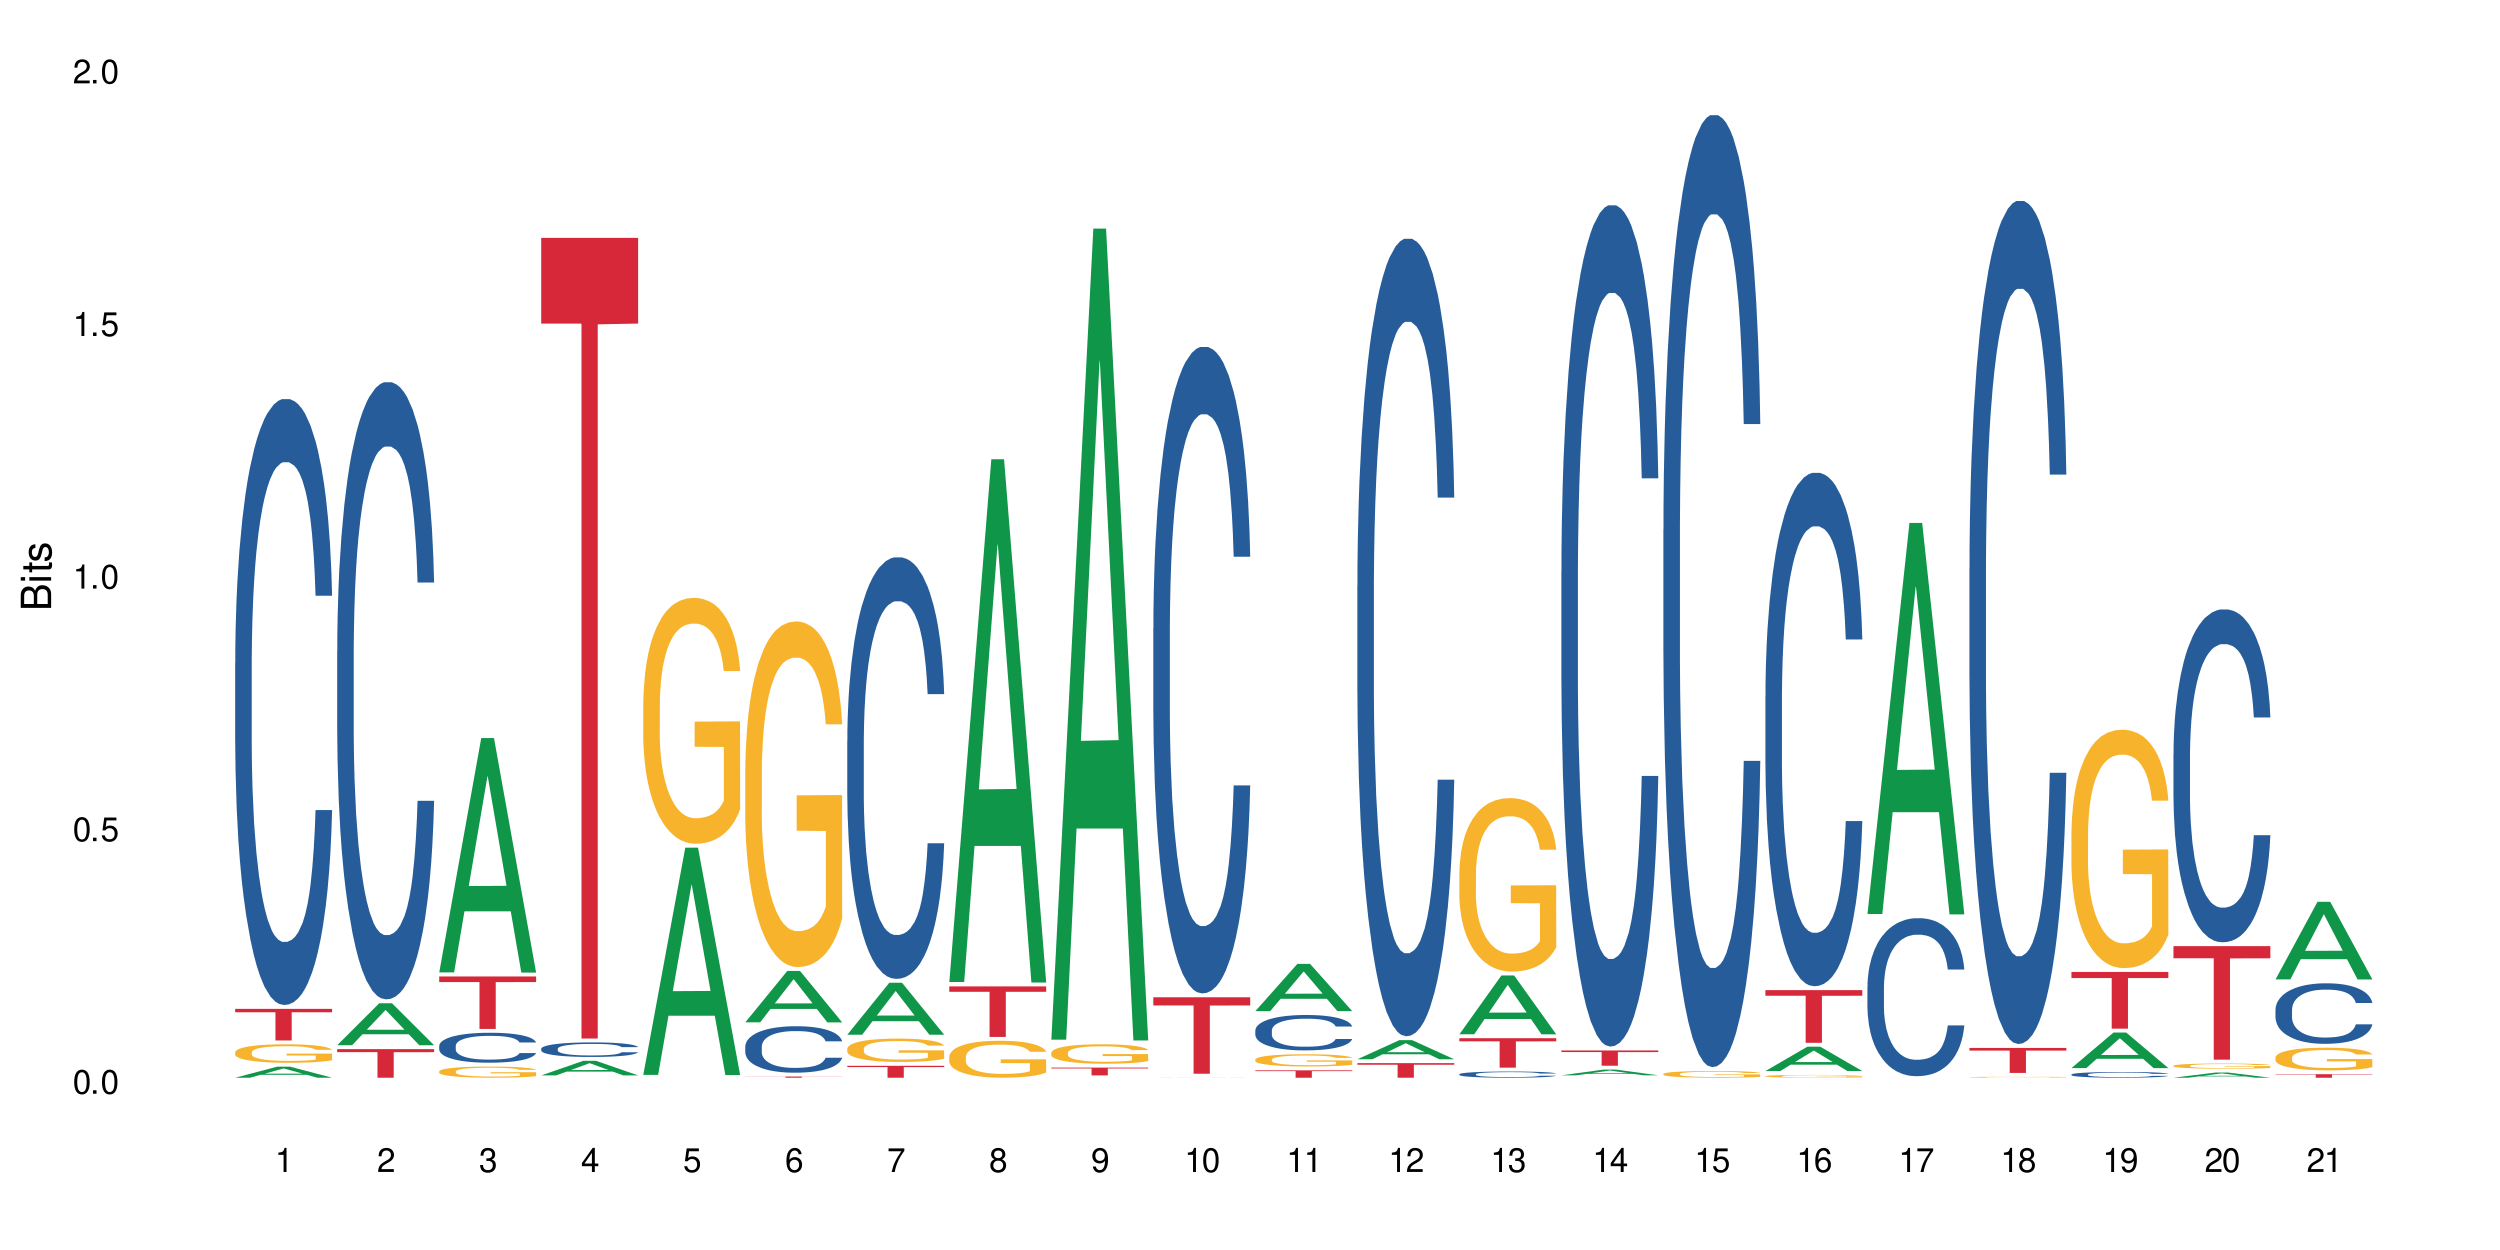 <?xml version="1.0" encoding="UTF-8"?>
<svg xmlns="http://www.w3.org/2000/svg" xmlns:xlink="http://www.w3.org/1999/xlink" width="720" height="360" viewBox="0 0 720 360">
<defs>
<g>
<g id="glyph-0-0">
</g>
<g id="glyph-0-1">
<path d="M 2.641 -6.938 C 2 -6.938 1.422 -6.656 1.078 -6.172 C 0.641 -5.562 0.406 -4.641 0.406 -3.359 C 0.406 -1.016 1.188 0.219 2.641 0.219 C 4.078 0.219 4.859 -1.016 4.859 -3.297 C 4.859 -4.641 4.656 -5.547 4.203 -6.172 C 3.844 -6.656 3.281 -6.938 2.641 -6.938 Z M 2.641 -6.188 C 3.547 -6.188 4 -5.25 4 -3.375 C 4 -1.406 3.562 -0.484 2.625 -0.484 C 1.734 -0.484 1.281 -1.438 1.281 -3.344 C 1.281 -5.25 1.734 -6.188 2.641 -6.188 Z M 2.641 -6.188 "/>
</g>
<g id="glyph-0-2">
<path d="M 1.828 -1 L 0.828 -1 L 0.828 0 L 1.828 0 Z M 1.828 -1 "/>
</g>
<g id="glyph-0-3">
<path d="M 4.562 -6.797 L 1.062 -6.797 L 0.547 -3.094 L 1.328 -3.094 C 1.719 -3.562 2.047 -3.734 2.578 -3.734 C 3.484 -3.734 4.062 -3.109 4.062 -2.094 C 4.062 -1.125 3.484 -0.531 2.578 -0.531 C 1.828 -0.531 1.375 -0.906 1.188 -1.672 L 0.328 -1.672 C 0.453 -1.109 0.547 -0.844 0.75 -0.594 C 1.125 -0.078 1.828 0.219 2.594 0.219 C 3.969 0.219 4.922 -0.781 4.922 -2.219 C 4.922 -3.562 4.031 -4.484 2.719 -4.484 C 2.25 -4.484 1.859 -4.359 1.469 -4.062 L 1.734 -5.969 L 4.562 -5.969 Z M 4.562 -6.797 "/>
</g>
<g id="glyph-0-4">
<path d="M 2.484 -4.938 L 2.484 0 L 3.328 0 L 3.328 -6.938 L 2.766 -6.938 C 2.469 -5.875 2.281 -5.734 0.984 -5.562 L 0.984 -4.938 Z M 2.484 -4.938 "/>
</g>
<g id="glyph-0-5">
<path d="M 4.859 -0.828 L 1.281 -0.828 C 1.359 -1.406 1.672 -1.781 2.5 -2.281 L 3.469 -2.828 C 4.406 -3.344 4.906 -4.062 4.906 -4.906 C 4.906 -5.484 4.672 -6.031 4.266 -6.406 C 3.859 -6.766 3.375 -6.938 2.719 -6.938 C 1.859 -6.938 1.219 -6.625 0.844 -6.031 C 0.609 -5.672 0.5 -5.234 0.484 -4.531 L 1.328 -4.531 C 1.359 -5.016 1.406 -5.281 1.531 -5.516 C 1.75 -5.938 2.188 -6.203 2.703 -6.203 C 3.469 -6.203 4.031 -5.641 4.031 -4.891 C 4.031 -4.344 3.719 -3.859 3.125 -3.516 L 2.234 -3 C 0.812 -2.172 0.406 -1.531 0.328 -0.016 L 4.859 -0.016 Z M 4.859 -0.828 "/>
</g>
<g id="glyph-0-6">
<path d="M 2.125 -3.188 L 2.578 -3.188 C 3.5 -3.188 3.984 -2.766 3.984 -1.922 C 3.984 -1.062 3.469 -0.531 2.594 -0.531 C 1.656 -0.531 1.203 -1 1.156 -2.016 L 0.312 -2.016 C 0.344 -1.453 0.438 -1.094 0.609 -0.781 C 0.953 -0.109 1.625 0.219 2.547 0.219 C 3.953 0.219 4.859 -0.625 4.859 -1.938 C 4.859 -2.828 4.516 -3.297 3.703 -3.594 C 4.344 -3.844 4.656 -4.328 4.656 -5.031 C 4.656 -6.219 3.875 -6.938 2.578 -6.938 C 1.203 -6.938 0.484 -6.172 0.453 -4.703 L 1.297 -4.703 C 1.312 -5.125 1.344 -5.359 1.453 -5.578 C 1.641 -5.969 2.062 -6.203 2.594 -6.203 C 3.344 -6.203 3.797 -5.75 3.797 -5 C 3.797 -4.516 3.609 -4.219 3.25 -4.047 C 3.016 -3.953 2.703 -3.922 2.125 -3.906 Z M 2.125 -3.188 "/>
</g>
<g id="glyph-0-7">
<path d="M 3.141 -1.672 L 3.141 0 L 3.984 0 L 3.984 -1.672 L 4.984 -1.672 L 4.984 -2.438 L 3.984 -2.438 L 3.984 -6.938 L 3.359 -6.938 L 0.266 -2.578 L 0.266 -1.672 Z M 3.141 -2.438 L 1 -2.438 L 3.141 -5.5 Z M 3.141 -2.438 "/>
</g>
<g id="glyph-0-8">
<path d="M 4.781 -5.125 C 4.609 -6.266 3.891 -6.938 2.844 -6.938 C 2.094 -6.938 1.422 -6.578 1.031 -5.953 C 0.594 -5.266 0.406 -4.422 0.406 -3.172 C 0.406 -2 0.578 -1.25 0.984 -0.641 C 1.359 -0.078 1.953 0.219 2.703 0.219 C 3.984 0.219 4.922 -0.75 4.922 -2.094 C 4.922 -3.375 4.062 -4.281 2.844 -4.281 C 2.172 -4.281 1.641 -4.031 1.281 -3.516 C 1.281 -5.234 1.828 -6.188 2.797 -6.188 C 3.391 -6.188 3.797 -5.797 3.938 -5.125 Z M 2.734 -3.531 C 3.547 -3.531 4.062 -2.953 4.062 -2.031 C 4.062 -1.156 3.484 -0.531 2.703 -0.531 C 1.922 -0.531 1.328 -1.188 1.328 -2.078 C 1.328 -2.938 1.906 -3.531 2.734 -3.531 Z M 2.734 -3.531 "/>
</g>
<g id="glyph-0-9">
<path d="M 4.984 -6.797 L 0.438 -6.797 L 0.438 -5.969 L 4.109 -5.969 C 2.5 -3.656 1.828 -2.234 1.328 0 L 2.219 0 C 2.594 -2.172 3.453 -4.047 4.984 -6.094 Z M 4.984 -6.797 "/>
</g>
<g id="glyph-0-10">
<path d="M 3.75 -3.656 C 4.469 -4.094 4.688 -4.438 4.688 -5.078 C 4.688 -6.172 3.844 -6.938 2.641 -6.938 C 1.438 -6.938 0.594 -6.172 0.594 -5.094 C 0.594 -4.438 0.812 -4.094 1.516 -3.656 C 0.734 -3.266 0.359 -2.703 0.359 -1.922 C 0.359 -0.656 1.281 0.219 2.641 0.219 C 3.984 0.219 4.922 -0.656 4.922 -1.922 C 4.922 -2.703 4.531 -3.266 3.75 -3.656 Z M 2.641 -6.188 C 3.359 -6.188 3.812 -5.75 3.812 -5.062 C 3.812 -4.406 3.344 -3.984 2.641 -3.984 C 1.922 -3.984 1.453 -4.406 1.453 -5.078 C 1.453 -5.75 1.922 -6.188 2.641 -6.188 Z M 2.641 -3.266 C 3.484 -3.266 4.062 -2.719 4.062 -1.906 C 4.062 -1.078 3.484 -0.531 2.625 -0.531 C 1.797 -0.531 1.219 -1.094 1.219 -1.906 C 1.219 -2.719 1.781 -3.266 2.641 -3.266 Z M 2.641 -3.266 "/>
</g>
<g id="glyph-0-11">
<path d="M 0.516 -1.578 C 0.672 -0.453 1.406 0.219 2.438 0.219 C 3.188 0.219 3.859 -0.141 4.266 -0.766 C 4.688 -1.453 4.891 -2.297 4.891 -3.547 C 4.891 -4.719 4.703 -5.453 4.312 -6.078 C 3.938 -6.641 3.344 -6.938 2.594 -6.938 C 1.297 -6.938 0.359 -5.969 0.359 -4.625 C 0.359 -3.344 1.234 -2.453 2.453 -2.453 C 3.094 -2.453 3.578 -2.672 4.016 -3.203 C 4 -1.484 3.469 -0.531 2.5 -0.531 C 1.906 -0.531 1.484 -0.906 1.359 -1.578 Z M 2.578 -6.203 C 3.375 -6.203 3.969 -5.531 3.969 -4.641 C 3.969 -3.797 3.391 -3.188 2.547 -3.188 C 1.734 -3.188 1.234 -3.766 1.234 -4.688 C 1.234 -5.562 1.797 -6.203 2.578 -6.203 Z M 2.578 -6.203 "/>
</g>
<g id="glyph-1-0">
</g>
<g id="glyph-1-1">
<path d="M 0 -0.953 L 0 -4.891 C 0 -5.719 -0.234 -6.344 -0.734 -6.797 C -1.188 -7.234 -1.812 -7.469 -2.5 -7.469 C -3.547 -7.469 -4.188 -7 -4.625 -5.875 C -4.984 -6.688 -5.625 -7.094 -6.531 -7.094 C -7.172 -7.094 -7.734 -6.859 -8.141 -6.391 C -8.562 -5.922 -8.75 -5.344 -8.75 -4.5 L -8.75 -0.953 Z M -4.984 -2.062 L -7.766 -2.062 L -7.766 -4.219 C -7.766 -4.844 -7.688 -5.203 -7.453 -5.5 C -7.219 -5.812 -6.859 -5.969 -6.375 -5.969 C -5.891 -5.969 -5.531 -5.812 -5.297 -5.5 C -5.062 -5.203 -4.984 -4.844 -4.984 -4.219 Z M -0.984 -2.062 L -4 -2.062 L -4 -4.781 C -4 -5.766 -3.438 -6.359 -2.484 -6.359 C -1.547 -6.359 -0.984 -5.766 -0.984 -4.781 Z M -0.984 -2.062 "/>
</g>
<g id="glyph-1-2">
<path d="M -6.281 -1.797 L -6.281 -0.797 L 0 -0.797 L 0 -1.797 Z M -8.75 -1.797 L -8.75 -0.797 L -7.484 -0.797 L -7.484 -1.797 Z M -8.75 -1.797 "/>
</g>
<g id="glyph-1-3">
<path d="M -6.281 -3.047 L -6.281 -2.016 L -8.016 -2.016 L -8.016 -1.016 L -6.281 -1.016 L -6.281 -0.172 L -5.469 -0.172 L -5.469 -1.016 L -0.719 -1.016 C -0.078 -1.016 0.281 -1.453 0.281 -2.234 C 0.281 -2.5 0.25 -2.719 0.188 -3.047 L -0.641 -3.047 C -0.609 -2.906 -0.594 -2.766 -0.594 -2.562 C -0.594 -2.141 -0.719 -2.016 -1.156 -2.016 L -5.469 -2.016 L -5.469 -3.047 Z M -6.281 -3.047 "/>
</g>
<g id="glyph-1-4">
<path d="M -4.531 -5.25 C -5.766 -5.25 -6.469 -4.422 -6.469 -2.969 C -6.469 -1.516 -5.719 -0.562 -4.547 -0.562 C -3.562 -0.562 -3.094 -1.062 -2.734 -2.562 L -2.516 -3.484 C -2.344 -4.188 -2.094 -4.469 -1.641 -4.469 C -1.047 -4.469 -0.641 -3.875 -0.641 -3 C -0.641 -2.453 -0.797 -2 -1.062 -1.75 C -1.25 -1.594 -1.422 -1.531 -1.875 -1.469 L -1.875 -0.406 C -0.422 -0.453 0.281 -1.266 0.281 -2.922 C 0.281 -4.5 -0.5 -5.516 -1.719 -5.516 C -2.656 -5.516 -3.172 -4.984 -3.469 -3.734 L -3.703 -2.766 C -3.891 -1.953 -4.156 -1.609 -4.594 -1.609 C -5.188 -1.609 -5.547 -2.125 -5.547 -2.938 C -5.547 -3.75 -5.203 -4.172 -4.531 -4.203 Z M -4.531 -5.25 "/>
</g>
</g>
</defs>
<rect x="-72" y="-36" width="864" height="432" fill="rgb(100%, 100%, 100%)" fill-opacity="1"/>
<path fill-rule="nonzero" fill="rgb(6.275%, 58.824%, 28.235%)" fill-opacity="1" d="M 67.73 310.379 L 67.762 310.379 L 79.836 307.199 L 83.504 307.199 L 95.641 310.383 L 91.379 310.383 L 88.336 309.551 L 75.008 309.551 L 72.023 310.379 L 67.73 310.379 L 76.289 309.207 L 87.113 309.207 L 81.715 307.719 L 81.656 307.719 L 81.598 307.727 L 76.258 309.207 L 76.289 309.207 Z M 67.73 310.379 "/>
<path fill-rule="nonzero" fill="rgb(14.51%, 36.078%, 60%)" fill-opacity="1" d="M 67.73 190.867 L 67.766 190.711 L 67.766 186.883 L 67.867 180.82 L 68.105 173.164 L 68.344 167.902 L 68.957 158.492 L 69.809 149.398 L 70.691 142.383 L 71.34 138.234 L 71.918 135.043 L 73.246 129.141 L 74.098 126.113 L 75.016 123.402 L 76.137 120.688 L 76.957 119.094 L 78.793 116.543 L 80.156 115.426 L 81.211 114.945 L 83.492 114.945 L 84.852 115.586 L 85.84 116.383 L 86.93 117.66 L 87.848 119.094 L 89.445 122.602 L 90.875 127.07 L 91.523 129.621 L 92.543 134.566 L 93.328 139.352 L 93.871 143.496 L 94.484 149.398 L 95.031 156.578 L 95.438 164.711 L 95.641 171.57 L 90.875 171.57 L 90.637 165.188 L 90.367 160.246 L 89.855 153.707 L 89.344 149.078 L 88.629 144.453 L 87.984 141.426 L 87.098 138.395 L 86.316 136.48 L 85.5 135.043 L 84.715 134.086 L 83.219 133.129 L 81.48 133.129 L 80.836 133.449 L 79.508 134.727 L 78.793 135.84 L 77.773 138.074 L 77.059 140.148 L 76.207 143.34 L 75.629 146.051 L 74.914 150.195 L 74.402 153.863 L 73.824 159.129 L 73.484 163.117 L 73.176 167.582 L 72.906 172.844 L 72.699 178.43 L 72.562 184.328 L 72.496 190.07 L 72.496 214.793 L 72.562 220.535 L 72.734 227.234 L 73.176 236.965 L 73.824 245.418 L 74.574 252.117 L 75.289 256.902 L 75.695 259.133 L 76.242 261.688 L 77.09 264.875 L 78.316 268.066 L 79.031 269.344 L 80.121 270.617 L 81.242 271.258 L 82.742 271.258 L 84.07 270.617 L 84.953 269.82 L 85.875 268.543 L 87.133 265.832 L 87.914 263.281 L 88.598 260.25 L 89.105 257.219 L 89.445 254.668 L 89.957 249.723 L 90.367 244.301 L 90.672 238.719 L 90.875 233.297 L 95.641 233.297 L 95.438 239.676 L 95.133 245.895 L 94.824 250.52 L 94.348 256.105 L 93.805 261.047 L 93.02 266.629 L 92.375 270.301 L 91.523 274.285 L 90.742 277.316 L 89.891 280.027 L 88.629 283.219 L 87.812 284.812 L 86.93 286.25 L 85.875 287.523 L 84.547 288.641 L 83.117 289.281 L 81.789 289.438 L 80.359 289.121 L 79.305 288.48 L 77.91 287.047 L 76.172 284.176 L 74.914 281.145 L 73.926 278.113 L 73.074 274.926 L 72.121 270.617 L 70.898 263.602 L 70.148 258.176 L 69.637 253.711 L 69.059 247.492 L 68.648 241.91 L 68.172 232.977 L 67.832 221.652 L 67.73 212.879 Z M 67.73 190.867 "/>
<path fill-rule="nonzero" fill="rgb(96.863%, 70.196%, 16.863%)" fill-opacity="1" d="M 67.73 303.039 L 67.766 303.035 L 67.766 302.938 L 67.902 302.719 L 68.242 302.418 L 68.684 302.168 L 69.16 301.973 L 69.469 301.871 L 69.977 301.727 L 70.422 301.617 L 71.543 301.398 L 72.973 301.195 L 73.754 301.105 L 74.641 301.023 L 75.898 300.93 L 76.48 300.898 L 78.25 300.82 L 80.258 300.77 L 82.469 300.758 L 83.492 300.762 L 84.887 300.781 L 86.793 300.832 L 87.883 300.883 L 88.734 300.93 L 89.617 300.996 L 90.707 301.094 L 91.727 301.207 L 92.543 301.324 L 93.363 301.473 L 94.043 301.629 L 94.621 301.797 L 95.133 302.004 L 95.438 302.172 L 95.641 302.344 L 90.91 302.344 L 90.637 302.172 L 90.332 302.043 L 89.82 301.879 L 89.312 301.766 L 88.801 301.672 L 87.848 301.543 L 87.031 301.465 L 86.008 301.398 L 85.023 301.355 L 83.898 301.324 L 83.219 301.316 L 81.414 301.316 L 79.781 301.352 L 78.828 301.391 L 78.148 301.43 L 77.195 301.5 L 76.613 301.559 L 76.273 301.598 L 75.254 301.75 L 74.574 301.887 L 74.199 301.977 L 73.723 302.125 L 73.383 302.254 L 73.008 302.449 L 72.801 302.598 L 72.531 302.926 L 72.496 303.805 L 72.598 303.988 L 72.801 304.188 L 73.074 304.363 L 73.484 304.547 L 73.891 304.691 L 74.605 304.879 L 75.219 305.008 L 75.695 305.09 L 76.613 305.219 L 76.988 305.266 L 77.875 305.352 L 78.793 305.418 L 79.918 305.477 L 80.766 305.508 L 82.129 305.531 L 83.863 305.531 L 85.906 305.504 L 87.199 305.465 L 88.086 305.426 L 88.664 305.391 L 89.379 305.336 L 89.891 305.289 L 90.367 305.234 L 90.945 305.152 L 90.945 303.988 L 82.539 303.984 L 82.539 303.438 L 95.609 303.434 L 95.641 305.336 L 94.926 305.469 L 94.043 305.594 L 93.191 305.691 L 92.305 305.773 L 91.047 305.867 L 90.027 305.926 L 88.461 305.996 L 87.031 306.039 L 85.531 306.066 L 84.207 306.082 L 82.641 306.086 L 81.242 306.078 L 79.746 306.047 L 78.555 306.008 L 77.465 305.961 L 76.375 305.898 L 75.016 305.793 L 74.129 305.711 L 73.211 305.609 L 72.293 305.488 L 71.477 305.355 L 70.93 305.254 L 70.387 305.137 L 69.809 304.992 L 69.262 304.824 L 68.855 304.676 L 68.48 304.504 L 68.207 304.344 L 67.934 304.125 L 67.801 303.949 L 67.73 303.797 Z M 67.73 303.039 "/>
<path fill-rule="nonzero" fill="rgb(83.922%, 15.686%, 22.353%)" fill-opacity="1" d="M 67.73 290.551 L 95.641 290.551 L 95.641 291.527 L 84.008 291.535 L 84.008 299.645 L 79.328 299.645 L 79.328 291.543 L 79.262 291.527 L 67.73 291.527 Z M 67.73 290.551 "/>
<path fill-rule="nonzero" fill="rgb(6.275%, 58.824%, 28.235%)" fill-opacity="1" d="M 97.109 301.016 L 97.141 301.004 L 109.219 288.934 L 112.887 288.934 L 125.023 301.027 L 120.758 301.027 L 117.715 297.871 L 104.387 297.871 L 101.406 301.016 L 97.109 301.016 L 105.668 296.566 L 116.492 296.555 L 111.098 290.91 L 111.035 290.898 L 110.977 290.934 L 105.641 296.555 L 105.668 296.566 Z M 97.109 301.016 "/>
<path fill-rule="nonzero" fill="rgb(14.51%, 36.078%, 60%)" fill-opacity="1" d="M 97.109 187.422 L 97.145 187.262 L 97.145 183.359 L 97.246 177.188 L 97.484 169.391 L 97.723 164.027 L 98.336 154.445 L 99.188 145.184 L 100.074 138.035 L 100.719 133.812 L 101.297 130.562 L 102.625 124.551 L 103.477 121.465 L 104.395 118.703 L 105.52 115.941 L 106.336 114.316 L 108.172 111.719 L 109.535 110.578 L 110.59 110.094 L 112.871 110.094 L 114.23 110.742 L 115.219 111.555 L 116.309 112.855 L 117.227 114.316 L 118.828 117.891 L 120.258 122.438 L 120.902 125.039 L 121.926 130.074 L 122.707 134.949 L 123.254 139.172 L 123.863 145.184 L 124.41 152.492 L 124.816 160.781 L 125.023 167.766 L 120.258 167.766 L 120.02 161.266 L 119.746 156.23 L 119.234 149.57 L 118.727 144.859 L 118.012 140.148 L 117.363 137.059 L 116.48 133.973 L 115.695 132.023 L 114.879 130.562 L 114.098 129.586 L 112.598 128.613 L 110.863 128.613 L 110.215 128.938 L 108.887 130.238 L 108.172 131.375 L 107.152 133.648 L 106.438 135.762 L 105.586 139.012 L 105.008 141.773 L 104.293 145.996 L 103.781 149.73 L 103.203 155.094 L 102.863 159.156 L 102.559 163.703 L 102.285 169.066 L 102.082 174.75 L 101.945 180.762 L 101.875 186.609 L 101.875 211.793 L 101.945 217.641 L 102.113 224.461 L 102.559 234.371 L 103.203 242.984 L 103.953 249.805 L 104.668 254.68 L 105.074 256.953 L 105.621 259.555 L 106.473 262.805 L 107.695 266.051 L 108.41 267.352 L 109.5 268.652 L 110.625 269.301 L 112.121 269.301 L 113.449 268.652 L 114.336 267.84 L 115.254 266.539 L 116.512 263.777 L 117.297 261.18 L 117.977 258.09 L 118.488 255.004 L 118.828 252.406 L 119.34 247.371 L 119.746 241.848 L 120.055 236.16 L 120.258 230.637 L 125.023 230.637 L 124.816 237.133 L 124.512 243.469 L 124.207 248.184 L 123.73 253.867 L 123.184 258.902 L 122.402 264.59 L 121.754 268.328 L 120.902 272.387 L 120.121 275.473 L 119.27 278.238 L 118.012 281.484 L 117.195 283.109 L 116.309 284.57 L 115.254 285.871 L 113.926 287.008 L 112.496 287.66 L 111.168 287.82 L 109.738 287.496 L 108.684 286.848 L 107.289 285.383 L 105.551 282.461 L 104.293 279.375 L 103.305 276.285 L 102.457 273.039 L 101.504 268.652 L 100.277 261.504 L 99.527 255.98 L 99.016 251.43 L 98.438 245.094 L 98.031 239.41 L 97.555 230.312 L 97.215 218.777 L 97.109 209.84 Z M 97.109 187.422 "/>
<path fill-rule="nonzero" fill="rgb(83.922%, 15.686%, 22.353%)" fill-opacity="1" d="M 97.109 302.141 L 125.023 302.141 L 125.023 303.023 L 113.391 303.031 L 113.391 310.383 L 108.711 310.383 L 108.711 303.039 L 108.641 303.023 L 97.109 303.023 Z M 97.109 302.141 "/>
<path fill-rule="nonzero" fill="rgb(6.275%, 58.824%, 28.235%)" fill-opacity="1" d="M 126.492 280.043 L 126.52 279.98 L 138.598 212.555 L 142.266 212.555 L 154.402 280.105 L 150.137 280.105 L 147.098 262.473 L 133.766 262.473 L 130.785 280.043 L 126.492 280.043 L 135.051 255.18 L 145.875 255.113 L 140.477 223.59 L 140.418 223.527 L 140.359 223.719 L 135.02 255.113 L 135.051 255.18 Z M 126.492 280.043 "/>
<path fill-rule="nonzero" fill="rgb(14.51%, 36.078%, 60%)" fill-opacity="1" d="M 126.492 301.188 L 126.527 301.18 L 126.527 300.992 L 126.629 300.691 L 126.867 300.316 L 127.105 300.055 L 127.715 299.59 L 128.566 299.141 L 129.453 298.793 L 130.098 298.59 L 130.68 298.43 L 132.004 298.141 L 132.855 297.992 L 133.777 297.855 L 134.898 297.723 L 135.715 297.645 L 137.555 297.52 L 138.914 297.461 L 139.969 297.438 L 142.25 297.438 L 143.613 297.469 L 144.602 297.512 L 145.688 297.574 L 146.609 297.645 L 148.207 297.816 L 149.637 298.039 L 150.285 298.164 L 151.305 298.406 L 152.09 298.645 L 152.633 298.848 L 153.246 299.141 L 153.789 299.496 L 154.199 299.898 L 154.402 300.234 L 149.637 300.234 L 149.398 299.922 L 149.125 299.676 L 148.617 299.352 L 148.105 299.125 L 147.391 298.895 L 146.742 298.746 L 145.859 298.598 L 145.078 298.504 L 144.258 298.43 L 143.477 298.383 L 141.98 298.336 L 140.242 298.336 L 139.598 298.352 L 138.27 298.414 L 137.555 298.473 L 136.531 298.582 L 135.816 298.684 L 134.969 298.84 L 134.387 298.977 L 133.672 299.18 L 133.164 299.359 L 132.586 299.621 L 132.242 299.816 L 131.938 300.039 L 131.664 300.297 L 131.461 300.574 L 131.324 300.867 L 131.258 301.148 L 131.258 302.371 L 131.324 302.656 L 131.496 302.984 L 131.938 303.465 L 132.586 303.883 L 133.332 304.215 L 134.047 304.449 L 134.457 304.562 L 135 304.688 L 135.852 304.844 L 137.078 305.004 L 137.793 305.066 L 138.883 305.129 L 140.004 305.16 L 141.504 305.16 L 142.828 305.129 L 143.715 305.09 L 144.633 305.027 L 145.895 304.891 L 146.676 304.766 L 147.355 304.617 L 147.867 304.465 L 148.207 304.34 L 148.719 304.098 L 149.125 303.828 L 149.434 303.551 L 149.637 303.285 L 154.402 303.285 L 154.199 303.602 L 153.891 303.906 L 153.586 304.137 L 153.109 304.41 L 152.566 304.656 L 151.781 304.93 L 151.137 305.113 L 150.285 305.309 L 149.5 305.457 L 148.648 305.594 L 147.391 305.75 L 146.574 305.828 L 145.688 305.898 L 144.633 305.965 L 143.305 306.02 L 141.875 306.051 L 140.551 306.059 L 139.121 306.043 L 138.062 306.012 L 136.668 305.941 L 134.934 305.797 L 133.672 305.648 L 132.688 305.5 L 131.836 305.34 L 130.883 305.129 L 129.656 304.781 L 128.906 304.512 L 128.398 304.293 L 127.82 303.984 L 127.41 303.711 L 126.934 303.27 L 126.594 302.711 L 126.492 302.277 Z M 126.492 301.188 "/>
<path fill-rule="nonzero" fill="rgb(96.863%, 70.196%, 16.863%)" fill-opacity="1" d="M 126.492 308.547 L 126.527 308.543 L 126.527 308.484 L 126.66 308.352 L 127.004 308.172 L 127.445 308.023 L 127.922 307.906 L 128.227 307.844 L 128.738 307.754 L 129.18 307.691 L 130.305 307.559 L 131.734 307.434 L 132.516 307.383 L 133.402 307.332 L 134.66 307.277 L 135.238 307.258 L 137.008 307.211 L 139.016 307.18 L 141.23 307.172 L 142.25 307.176 L 143.648 307.188 L 145.551 307.219 L 146.641 307.246 L 147.492 307.277 L 148.379 307.316 L 149.469 307.375 L 150.488 307.445 L 151.305 307.516 L 152.121 307.602 L 152.805 307.695 L 153.383 307.797 L 153.891 307.922 L 154.199 308.023 L 154.402 308.129 L 149.672 308.129 L 149.398 308.023 L 149.094 307.945 L 148.582 307.848 L 148.07 307.777 L 147.562 307.723 L 146.609 307.645 L 145.789 307.598 L 144.77 307.559 L 143.781 307.531 L 142.66 307.516 L 141.98 307.508 L 140.176 307.508 L 138.539 307.527 L 137.586 307.551 L 136.906 307.574 L 135.953 307.621 L 135.375 307.656 L 135.035 307.68 L 134.016 307.77 L 133.332 307.852 L 132.957 307.906 L 132.48 307.996 L 132.141 308.074 L 131.766 308.191 L 131.562 308.281 L 131.289 308.48 L 131.258 309.008 L 131.359 309.117 L 131.562 309.238 L 131.836 309.344 L 132.242 309.457 L 132.652 309.543 L 133.367 309.656 L 133.98 309.73 L 134.457 309.781 L 135.375 309.859 L 135.75 309.887 L 136.633 309.941 L 137.555 309.98 L 138.676 310.016 L 139.527 310.035 L 140.891 310.047 L 142.625 310.047 L 144.668 310.031 L 145.961 310.008 L 146.848 309.984 L 147.426 309.965 L 148.141 309.93 L 148.648 309.902 L 149.125 309.871 L 149.707 309.82 L 149.707 309.117 L 141.297 309.117 L 141.297 308.789 L 154.367 308.785 L 154.402 309.93 L 153.688 310.012 L 152.805 310.086 L 151.953 310.145 L 151.066 310.195 L 149.809 310.25 L 148.785 310.285 L 147.219 310.328 L 145.789 310.355 L 144.293 310.371 L 142.965 310.379 L 141.398 310.383 L 140.004 310.379 L 138.508 310.359 L 137.316 310.336 L 136.227 310.309 L 135.137 310.27 L 133.777 310.207 L 132.891 310.156 L 131.973 310.094 L 131.051 310.023 L 130.234 309.941 L 129.691 309.883 L 129.145 309.812 L 128.566 309.723 L 128.023 309.625 L 127.613 309.531 L 127.242 309.43 L 126.969 309.332 L 126.695 309.199 L 126.559 309.094 L 126.492 309.004 Z M 126.492 308.547 "/>
<path fill-rule="nonzero" fill="rgb(83.922%, 15.686%, 22.353%)" fill-opacity="1" d="M 126.492 281.219 L 154.402 281.219 L 154.402 282.836 L 142.77 282.852 L 142.77 296.324 L 138.09 296.324 L 138.09 282.863 L 138.023 282.836 L 126.492 282.836 Z M 126.492 281.219 "/>
<path fill-rule="nonzero" fill="rgb(6.275%, 58.824%, 28.235%)" fill-opacity="1" d="M 155.871 309.715 L 155.902 309.711 L 167.977 305.52 L 171.645 305.52 L 183.781 309.719 L 179.52 309.719 L 176.477 308.625 L 163.148 308.625 L 160.164 309.715 L 155.871 309.715 L 164.43 308.172 L 175.254 308.168 L 169.855 306.207 L 169.797 306.203 L 169.738 306.215 L 164.398 308.168 L 164.43 308.172 Z M 155.871 309.715 "/>
<path fill-rule="nonzero" fill="rgb(14.51%, 36.078%, 60%)" fill-opacity="1" d="M 155.871 302.035 L 155.906 302.031 L 155.906 301.941 L 156.008 301.793 L 156.246 301.609 L 156.484 301.484 L 157.098 301.258 L 157.949 301.039 L 158.832 300.871 L 159.48 300.77 L 160.059 300.695 L 161.387 300.551 L 162.238 300.48 L 163.156 300.414 L 164.277 300.348 L 165.098 300.309 L 166.934 300.25 L 168.297 300.223 L 169.352 300.211 L 171.633 300.211 L 172.992 300.227 L 173.98 300.246 L 175.07 300.273 L 175.988 300.309 L 177.59 300.395 L 179.016 300.5 L 179.664 300.562 L 180.684 300.684 L 181.469 300.797 L 182.012 300.898 L 182.625 301.039 L 183.172 301.211 L 183.578 301.406 L 183.781 301.57 L 179.016 301.57 L 178.777 301.418 L 178.508 301.301 L 177.996 301.141 L 177.484 301.031 L 176.77 300.922 L 176.125 300.848 L 175.238 300.773 L 174.457 300.727 L 173.641 300.695 L 172.855 300.672 L 171.359 300.648 L 169.621 300.648 L 168.977 300.656 L 167.648 300.688 L 166.934 300.711 L 165.914 300.766 L 165.199 300.816 L 164.348 300.895 L 163.77 300.957 L 163.055 301.059 L 162.543 301.145 L 161.965 301.273 L 161.625 301.367 L 161.316 301.477 L 161.047 301.602 L 160.84 301.738 L 160.703 301.879 L 160.637 302.016 L 160.637 302.613 L 160.703 302.75 L 160.875 302.91 L 161.316 303.145 L 161.965 303.348 L 162.715 303.512 L 163.43 303.625 L 163.836 303.68 L 164.383 303.742 L 165.23 303.816 L 166.457 303.895 L 167.172 303.926 L 168.262 303.957 L 169.383 303.969 L 170.883 303.969 L 172.211 303.957 L 173.094 303.938 L 174.016 303.906 L 175.273 303.84 L 176.055 303.777 L 176.738 303.707 L 177.246 303.633 L 177.59 303.57 L 178.098 303.453 L 178.508 303.32 L 178.812 303.188 L 179.016 303.059 L 183.781 303.059 L 183.578 303.211 L 183.273 303.359 L 182.965 303.473 L 182.488 303.605 L 181.945 303.727 L 181.16 303.859 L 180.516 303.949 L 179.664 304.043 L 178.883 304.117 L 178.031 304.18 L 176.77 304.258 L 175.953 304.297 L 175.07 304.332 L 174.016 304.363 L 172.688 304.391 L 171.258 304.402 L 169.93 304.406 L 168.5 304.398 L 167.445 304.387 L 166.051 304.352 L 164.312 304.281 L 163.055 304.207 L 162.066 304.137 L 161.215 304.059 L 160.262 303.957 L 159.039 303.785 L 158.289 303.656 L 157.777 303.547 L 157.199 303.398 L 156.789 303.266 L 156.312 303.051 L 155.973 302.777 L 155.871 302.566 Z M 155.871 302.035 "/>
<path fill-rule="nonzero" fill="rgb(83.922%, 15.686%, 22.353%)" fill-opacity="1" d="M 155.871 68.512 L 183.781 68.512 L 183.781 93.191 L 172.148 93.41 L 172.148 299.098 L 167.469 299.098 L 167.469 93.625 L 167.402 93.191 L 155.871 93.191 Z M 155.871 68.512 "/>
<path fill-rule="nonzero" fill="rgb(6.275%, 58.824%, 28.235%)" fill-opacity="1" d="M 185.25 309.559 L 185.281 309.5 L 197.359 244.121 L 201.027 244.121 L 213.164 309.621 L 208.898 309.621 L 205.855 292.523 L 192.527 292.523 L 189.547 309.559 L 185.25 309.559 L 193.809 285.453 L 204.633 285.391 L 199.238 254.824 L 199.176 254.762 L 199.117 254.945 L 193.781 285.391 L 193.809 285.453 Z M 185.25 309.559 "/>
<path fill-rule="nonzero" fill="rgb(96.863%, 70.196%, 16.863%)" fill-opacity="1" d="M 185.25 202.516 L 185.285 202.453 L 185.285 201.16 L 185.422 198.246 L 185.762 194.238 L 186.203 190.938 L 186.68 188.352 L 186.988 186.992 L 187.5 185.051 L 187.941 183.629 L 189.062 180.719 L 190.492 178.004 L 191.277 176.836 L 192.16 175.738 L 193.422 174.508 L 194 174.055 L 195.77 173.02 L 197.777 172.375 L 199.992 172.18 L 201.012 172.246 L 202.406 172.504 L 204.312 173.215 L 205.402 173.863 L 206.254 174.508 L 207.137 175.352 L 208.227 176.645 L 209.25 178.195 L 210.066 179.75 L 210.883 181.688 L 211.562 183.758 L 212.141 186.023 L 212.652 188.738 L 212.957 191.004 L 213.164 193.266 L 208.434 193.266 L 208.16 191.004 L 207.852 189.258 L 207.344 187.121 L 206.832 185.57 L 206.32 184.34 L 205.367 182.66 L 204.551 181.625 L 203.531 180.719 L 202.543 180.137 L 201.422 179.75 L 200.738 179.621 L 198.934 179.621 L 197.301 180.07 L 196.348 180.59 L 195.668 181.105 L 194.715 182.078 L 194.137 182.852 L 193.797 183.371 L 192.773 185.375 L 192.094 187.188 L 191.719 188.418 L 191.242 190.355 L 190.902 192.102 L 190.527 194.691 L 190.324 196.633 L 190.051 201.031 L 190.016 212.672 L 190.121 215.129 L 190.324 217.781 L 190.598 220.109 L 191.004 222.57 L 191.414 224.445 L 192.129 226.969 L 192.738 228.648 L 193.215 229.75 L 194.137 231.496 L 194.512 232.078 L 195.395 233.242 L 196.312 234.148 L 197.438 234.922 L 198.289 235.312 L 199.648 235.637 L 201.387 235.637 L 203.43 235.246 L 204.723 234.73 L 205.605 234.211 L 206.184 233.758 L 206.898 233.047 L 207.41 232.402 L 207.887 231.688 L 208.465 230.59 L 208.465 215.129 L 200.059 215.066 L 200.059 207.82 L 213.129 207.758 L 213.164 233.047 L 212.449 234.793 L 211.562 236.477 L 210.711 237.77 L 209.828 238.871 L 208.566 240.098 L 207.547 240.875 L 205.98 241.781 L 204.551 242.363 L 203.055 242.75 L 201.727 242.945 L 200.16 243.008 L 198.766 242.879 L 197.266 242.492 L 196.074 241.973 L 194.988 241.328 L 193.898 240.488 L 192.535 239.129 L 191.652 238.027 L 190.73 236.672 L 189.812 235.055 L 188.996 233.305 L 188.453 231.949 L 187.906 230.395 L 187.328 228.457 L 186.785 226.258 L 186.375 224.25 L 186 221.988 L 185.727 219.852 L 185.457 216.941 L 185.32 214.613 L 185.25 212.609 Z M 185.25 202.516 "/>
<path fill-rule="nonzero" fill="rgb(6.275%, 58.824%, 28.235%)" fill-opacity="1" d="M 214.633 294.438 L 214.66 294.422 L 226.738 279.633 L 230.406 279.633 L 242.543 294.449 L 238.277 294.449 L 235.238 290.582 L 221.906 290.582 L 218.926 294.438 L 214.633 294.438 L 223.191 288.98 L 234.016 288.969 L 228.617 282.051 L 228.559 282.039 L 228.5 282.078 L 223.16 288.969 L 223.191 288.98 Z M 214.633 294.438 "/>
<path fill-rule="nonzero" fill="rgb(14.51%, 36.078%, 60%)" fill-opacity="1" d="M 214.633 301.383 L 214.668 301.367 L 214.668 301.074 L 214.77 300.613 L 215.008 300.023 L 215.246 299.621 L 215.859 298.898 L 216.707 298.203 L 217.594 297.664 L 218.238 297.348 L 218.82 297.105 L 220.145 296.652 L 220.996 296.418 L 221.918 296.211 L 223.039 296.004 L 223.855 295.883 L 225.695 295.688 L 227.055 295.602 L 228.109 295.562 L 230.391 295.562 L 231.754 295.613 L 232.742 295.672 L 233.828 295.77 L 234.75 295.883 L 236.348 296.148 L 237.777 296.492 L 238.426 296.688 L 239.445 297.066 L 240.23 297.434 L 240.773 297.75 L 241.387 298.203 L 241.93 298.754 L 242.34 299.375 L 242.543 299.902 L 237.777 299.902 L 237.539 299.414 L 237.266 299.035 L 236.758 298.535 L 236.246 298.18 L 235.531 297.824 L 234.883 297.594 L 234 297.359 L 233.219 297.215 L 232.398 297.105 L 231.617 297.031 L 230.121 296.957 L 228.383 296.957 L 227.738 296.98 L 226.41 297.078 L 225.695 297.164 L 224.672 297.336 L 223.957 297.496 L 223.109 297.738 L 222.527 297.945 L 221.812 298.266 L 221.305 298.547 L 220.727 298.949 L 220.383 299.254 L 220.078 299.598 L 219.805 300 L 219.602 300.43 L 219.465 300.879 L 219.398 301.32 L 219.398 303.215 L 219.465 303.656 L 219.637 304.168 L 220.078 304.914 L 220.727 305.562 L 221.473 306.074 L 222.188 306.441 L 222.598 306.613 L 223.141 306.809 L 223.992 307.051 L 225.219 307.297 L 225.934 307.395 L 227.023 307.492 L 228.145 307.543 L 229.645 307.543 L 230.969 307.492 L 231.855 307.43 L 232.773 307.332 L 234.035 307.125 L 234.816 306.93 L 235.496 306.699 L 236.008 306.465 L 236.348 306.27 L 236.859 305.891 L 237.266 305.477 L 237.574 305.047 L 237.777 304.633 L 242.543 304.633 L 242.34 305.121 L 242.031 305.598 L 241.727 305.953 L 241.25 306.379 L 240.707 306.758 L 239.922 307.188 L 239.277 307.469 L 238.426 307.773 L 237.641 308.004 L 236.789 308.215 L 235.531 308.457 L 234.715 308.582 L 233.828 308.691 L 232.773 308.789 L 231.445 308.875 L 230.016 308.922 L 228.691 308.934 L 227.262 308.91 L 226.203 308.859 L 224.809 308.75 L 223.074 308.531 L 221.812 308.301 L 220.828 308.066 L 219.977 307.824 L 219.023 307.492 L 217.797 306.953 L 217.047 306.539 L 216.539 306.195 L 215.961 305.719 L 215.551 305.293 L 215.074 304.609 L 214.734 303.738 L 214.633 303.066 Z M 214.633 301.383 "/>
<path fill-rule="nonzero" fill="rgb(96.863%, 70.196%, 16.863%)" fill-opacity="1" d="M 214.633 221.605 L 214.668 221.512 L 214.668 219.695 L 214.801 215.605 L 215.145 209.969 L 215.586 205.332 L 216.062 201.695 L 216.367 199.785 L 216.879 197.059 L 217.32 195.059 L 218.445 190.965 L 219.875 187.148 L 220.656 185.512 L 221.543 183.965 L 222.801 182.238 L 223.379 181.602 L 225.148 180.148 L 227.156 179.238 L 229.371 178.965 L 230.391 179.055 L 231.789 179.418 L 233.695 180.418 L 234.781 181.328 L 235.633 182.238 L 236.52 183.422 L 237.609 185.238 L 238.629 187.422 L 239.445 189.602 L 240.262 192.328 L 240.945 195.238 L 241.523 198.422 L 242.031 202.238 L 242.34 205.422 L 242.543 208.605 L 237.812 208.605 L 237.539 205.422 L 237.234 202.969 L 236.723 199.965 L 236.211 197.785 L 235.703 196.059 L 234.75 193.695 L 233.934 192.238 L 232.91 190.965 L 231.922 190.148 L 230.801 189.602 L 230.121 189.422 L 228.316 189.422 L 226.68 190.059 L 225.727 190.785 L 225.047 191.512 L 224.094 192.875 L 223.516 193.965 L 223.176 194.695 L 222.156 197.512 L 221.473 200.059 L 221.098 201.785 L 220.621 204.512 L 220.281 206.969 L 219.906 210.605 L 219.703 213.332 L 219.43 219.512 L 219.398 235.879 L 219.5 239.332 L 219.703 243.059 L 219.977 246.332 L 220.383 249.789 L 220.793 252.426 L 221.508 255.969 L 222.121 258.336 L 222.598 259.879 L 223.516 262.336 L 223.891 263.152 L 224.777 264.789 L 225.695 266.062 L 226.816 267.152 L 227.668 267.699 L 229.031 268.152 L 230.766 268.152 L 232.809 267.609 L 234.102 266.879 L 234.988 266.152 L 235.566 265.516 L 236.281 264.516 L 236.789 263.609 L 237.266 262.605 L 237.848 261.062 L 237.848 239.332 L 229.438 239.242 L 229.438 229.059 L 242.508 228.969 L 242.543 264.516 L 241.828 266.973 L 240.945 269.336 L 240.094 271.152 L 239.207 272.699 L 237.949 274.426 L 236.926 275.516 L 235.359 276.789 L 233.934 277.609 L 232.434 278.152 L 231.105 278.426 L 229.539 278.516 L 228.145 278.336 L 226.648 277.789 L 225.457 277.062 L 224.367 276.152 L 223.277 274.973 L 221.918 273.062 L 221.031 271.516 L 220.113 269.609 L 219.191 267.336 L 218.375 264.879 L 217.832 262.973 L 217.285 260.789 L 216.707 258.062 L 216.164 254.969 L 215.754 252.152 L 215.383 248.969 L 215.109 245.969 L 214.836 241.879 L 214.699 238.605 L 214.633 235.789 Z M 214.633 221.605 "/>
<path fill-rule="nonzero" fill="rgb(83.922%, 15.686%, 22.353%)" fill-opacity="1" d="M 214.633 310.047 L 242.543 310.047 L 242.543 310.082 L 230.91 310.086 L 230.91 310.383 L 226.23 310.383 L 226.23 310.086 L 226.164 310.082 L 214.633 310.082 Z M 214.633 310.047 "/>
<path fill-rule="nonzero" fill="rgb(6.275%, 58.824%, 28.235%)" fill-opacity="1" d="M 244.012 297.996 L 244.043 297.98 L 256.117 283.035 L 259.785 283.035 L 271.922 298.008 L 267.66 298.008 L 264.617 294.102 L 251.289 294.102 L 248.305 297.996 L 244.012 297.996 L 252.57 292.484 L 263.395 292.469 L 257.996 285.48 L 257.938 285.469 L 257.879 285.508 L 252.539 292.469 L 252.57 292.484 Z M 244.012 297.996 "/>
<path fill-rule="nonzero" fill="rgb(14.51%, 36.078%, 60%)" fill-opacity="1" d="M 244.012 213.344 L 244.047 213.234 L 244.047 210.57 L 244.148 206.355 L 244.387 201.027 L 244.625 197.367 L 245.238 190.82 L 246.09 184.492 L 246.973 179.609 L 247.621 176.727 L 248.199 174.508 L 249.527 170.402 L 250.379 168.293 L 251.297 166.406 L 252.418 164.52 L 253.238 163.41 L 255.074 161.633 L 256.438 160.859 L 257.492 160.523 L 259.773 160.523 L 261.133 160.969 L 262.121 161.523 L 263.211 162.41 L 264.129 163.41 L 265.73 165.852 L 267.156 168.957 L 267.805 170.734 L 268.824 174.172 L 269.609 177.504 L 270.152 180.387 L 270.766 184.492 L 271.312 189.488 L 271.719 195.145 L 271.922 199.918 L 267.156 199.918 L 266.918 195.48 L 266.648 192.039 L 266.137 187.488 L 265.625 184.273 L 264.91 181.055 L 264.266 178.945 L 263.379 176.836 L 262.598 175.504 L 261.781 174.508 L 260.996 173.84 L 259.5 173.176 L 257.762 173.176 L 257.117 173.398 L 255.789 174.285 L 255.074 175.062 L 254.055 176.613 L 253.34 178.059 L 252.488 180.277 L 251.91 182.164 L 251.195 185.047 L 250.684 187.602 L 250.105 191.262 L 249.766 194.035 L 249.457 197.145 L 249.188 200.805 L 248.98 204.688 L 248.844 208.797 L 248.777 212.789 L 248.777 229.988 L 248.844 233.984 L 249.016 238.645 L 249.457 245.414 L 250.105 251.293 L 250.855 255.957 L 251.57 259.285 L 251.977 260.836 L 252.523 262.613 L 253.371 264.832 L 254.598 267.051 L 255.312 267.941 L 256.402 268.828 L 257.527 269.27 L 259.023 269.27 L 260.352 268.828 L 261.234 268.273 L 262.156 267.383 L 263.414 265.5 L 264.195 263.723 L 264.879 261.613 L 265.387 259.508 L 265.73 257.73 L 266.238 254.289 L 266.648 250.52 L 266.953 246.633 L 267.156 242.863 L 271.922 242.863 L 271.719 247.301 L 271.414 251.629 L 271.105 254.844 L 270.629 258.73 L 270.086 262.168 L 269.301 266.055 L 268.656 268.605 L 267.805 271.379 L 267.023 273.488 L 266.172 275.375 L 264.91 277.594 L 264.094 278.703 L 263.211 279.703 L 262.156 280.59 L 260.828 281.367 L 259.398 281.809 L 258.07 281.922 L 256.641 281.699 L 255.586 281.254 L 254.191 280.258 L 252.453 278.258 L 251.195 276.152 L 250.207 274.043 L 249.355 271.824 L 248.402 268.828 L 247.18 263.945 L 246.43 260.172 L 245.918 257.066 L 245.34 252.738 L 244.93 248.852 L 244.453 242.641 L 244.113 234.762 L 244.012 228.656 Z M 244.012 213.344 "/>
<path fill-rule="nonzero" fill="rgb(96.863%, 70.196%, 16.863%)" fill-opacity="1" d="M 244.012 302 L 244.047 301.996 L 244.047 301.871 L 244.184 301.598 L 244.523 301.215 L 244.965 300.902 L 245.441 300.656 L 245.75 300.527 L 246.258 300.344 L 246.703 300.207 L 247.824 299.934 L 249.254 299.676 L 250.035 299.562 L 250.922 299.461 L 252.18 299.344 L 252.762 299.301 L 254.531 299.203 L 256.539 299.141 L 258.75 299.121 L 259.773 299.129 L 261.168 299.152 L 263.074 299.219 L 264.164 299.281 L 265.016 299.344 L 265.898 299.422 L 266.988 299.547 L 268.008 299.691 L 268.824 299.84 L 269.645 300.023 L 270.324 300.223 L 270.902 300.438 L 271.414 300.695 L 271.719 300.91 L 271.922 301.125 L 267.191 301.125 L 266.918 300.91 L 266.613 300.742 L 266.102 300.539 L 265.594 300.395 L 265.082 300.277 L 264.129 300.117 L 263.312 300.02 L 262.289 299.934 L 261.305 299.875 L 260.18 299.84 L 259.5 299.828 L 257.695 299.828 L 256.062 299.871 L 255.109 299.918 L 254.43 299.969 L 253.477 300.062 L 252.895 300.137 L 252.555 300.184 L 251.535 300.375 L 250.855 300.547 L 250.48 300.664 L 250.004 300.848 L 249.664 301.012 L 249.289 301.258 L 249.082 301.441 L 248.812 301.859 L 248.777 302.965 L 248.879 303.199 L 249.082 303.449 L 249.355 303.672 L 249.766 303.906 L 250.172 304.082 L 250.887 304.324 L 251.5 304.48 L 251.977 304.586 L 252.895 304.754 L 253.27 304.809 L 254.156 304.918 L 255.074 305.004 L 256.199 305.078 L 257.051 305.113 L 258.41 305.145 L 260.145 305.145 L 262.188 305.109 L 263.48 305.059 L 264.367 305.012 L 264.945 304.969 L 265.66 304.898 L 266.172 304.84 L 266.648 304.77 L 267.227 304.668 L 267.227 303.199 L 258.82 303.191 L 258.82 302.504 L 271.891 302.5 L 271.922 304.898 L 271.207 305.066 L 270.324 305.227 L 269.473 305.348 L 268.586 305.453 L 267.328 305.57 L 266.309 305.645 L 264.742 305.73 L 263.312 305.785 L 261.812 305.82 L 260.488 305.84 L 258.922 305.844 L 257.527 305.832 L 256.027 305.797 L 254.836 305.746 L 253.746 305.688 L 252.656 305.605 L 251.297 305.477 L 250.41 305.371 L 249.492 305.242 L 248.574 305.09 L 247.758 304.926 L 247.211 304.797 L 246.668 304.648 L 246.09 304.465 L 245.543 304.254 L 245.137 304.066 L 244.762 303.852 L 244.488 303.648 L 244.215 303.371 L 244.082 303.148 L 244.012 302.961 Z M 244.012 302 "/>
<path fill-rule="nonzero" fill="rgb(83.922%, 15.686%, 22.353%)" fill-opacity="1" d="M 244.012 306.957 L 271.922 306.957 L 271.922 307.324 L 260.289 307.328 L 260.289 310.383 L 255.609 310.383 L 255.609 307.332 L 255.543 307.324 L 244.012 307.324 Z M 244.012 306.957 "/>
<path fill-rule="nonzero" fill="rgb(6.275%, 58.824%, 28.235%)" fill-opacity="1" d="M 273.391 282.82 L 273.422 282.676 L 285.5 132.266 L 289.168 132.266 L 301.305 282.961 L 297.039 282.961 L 293.996 243.625 L 280.668 243.625 L 277.688 282.82 L 273.391 282.82 L 281.949 227.352 L 292.773 227.211 L 287.379 156.887 L 287.316 156.746 L 287.258 157.172 L 281.922 227.211 L 281.949 227.352 Z M 273.391 282.82 "/>
<path fill-rule="nonzero" fill="rgb(96.863%, 70.196%, 16.863%)" fill-opacity="1" d="M 273.391 304.301 L 273.426 304.289 L 273.426 304.098 L 273.562 303.66 L 273.902 303.059 L 274.344 302.562 L 274.82 302.172 L 275.129 301.969 L 275.641 301.676 L 276.082 301.465 L 277.203 301.027 L 278.633 300.617 L 279.418 300.441 L 280.301 300.277 L 281.562 300.094 L 282.141 300.023 L 283.91 299.871 L 285.918 299.773 L 288.133 299.742 L 289.152 299.754 L 290.547 299.793 L 292.453 299.898 L 293.543 299.996 L 294.395 300.094 L 295.277 300.219 L 296.367 300.414 L 297.391 300.648 L 298.207 300.879 L 299.023 301.172 L 299.703 301.484 L 300.281 301.824 L 300.793 302.23 L 301.098 302.57 L 301.305 302.91 L 296.574 302.91 L 296.301 302.57 L 295.992 302.309 L 295.484 301.988 L 294.973 301.754 L 294.461 301.57 L 293.508 301.316 L 292.691 301.164 L 291.672 301.027 L 290.684 300.938 L 289.562 300.879 L 288.879 300.859 L 287.074 300.859 L 285.441 300.93 L 284.488 301.008 L 283.809 301.086 L 282.855 301.23 L 282.277 301.348 L 281.938 301.426 L 280.914 301.727 L 280.234 301.996 L 279.859 302.184 L 279.383 302.473 L 279.043 302.734 L 278.668 303.125 L 278.465 303.418 L 278.191 304.078 L 278.156 305.824 L 278.262 306.195 L 278.465 306.594 L 278.738 306.945 L 279.145 307.312 L 279.555 307.594 L 280.27 307.973 L 280.883 308.227 L 281.359 308.391 L 282.277 308.652 L 282.652 308.742 L 283.535 308.914 L 284.453 309.051 L 285.578 309.168 L 286.43 309.227 L 287.789 309.273 L 289.527 309.273 L 291.57 309.219 L 292.863 309.141 L 293.746 309.062 L 294.324 308.992 L 295.039 308.887 L 295.551 308.789 L 296.027 308.684 L 296.605 308.516 L 296.605 306.195 L 288.199 306.184 L 288.199 305.098 L 301.27 305.086 L 301.305 308.887 L 300.59 309.148 L 299.703 309.402 L 298.852 309.598 L 297.969 309.762 L 296.707 309.945 L 295.688 310.062 L 294.121 310.199 L 292.691 310.285 L 291.195 310.344 L 289.867 310.375 L 288.301 310.383 L 286.906 310.363 L 285.406 310.305 L 284.215 310.227 L 283.129 310.129 L 282.039 310.004 L 280.676 309.801 L 279.793 309.637 L 278.871 309.43 L 277.953 309.188 L 277.137 308.926 L 276.594 308.723 L 276.047 308.488 L 275.469 308.195 L 274.926 307.867 L 274.516 307.566 L 274.141 307.227 L 273.867 306.906 L 273.598 306.469 L 273.461 306.117 L 273.391 305.816 Z M 273.391 304.301 "/>
<path fill-rule="nonzero" fill="rgb(83.922%, 15.686%, 22.353%)" fill-opacity="1" d="M 273.391 284.074 L 301.305 284.074 L 301.305 285.633 L 289.672 285.645 L 289.672 298.629 L 284.992 298.629 L 284.992 285.66 L 284.922 285.633 L 273.391 285.633 Z M 273.391 284.074 "/>
<path fill-rule="nonzero" fill="rgb(6.275%, 58.824%, 28.235%)" fill-opacity="1" d="M 302.773 299.426 L 302.801 299.203 L 314.879 65.84 L 318.547 65.84 L 330.684 299.645 L 326.418 299.645 L 323.379 238.613 L 310.047 238.613 L 307.066 299.426 L 302.773 299.426 L 311.332 213.367 L 322.156 213.148 L 316.758 104.039 L 316.699 103.816 L 316.641 104.477 L 311.301 213.148 L 311.332 213.367 Z M 302.773 299.426 "/>
<path fill-rule="nonzero" fill="rgb(96.863%, 70.196%, 16.863%)" fill-opacity="1" d="M 302.773 303.156 L 302.809 303.148 L 302.809 303.047 L 302.941 302.816 L 303.285 302.5 L 303.727 302.238 L 304.203 302.035 L 304.508 301.93 L 305.02 301.773 L 305.461 301.664 L 306.586 301.434 L 308.016 301.219 L 308.797 301.125 L 309.684 301.039 L 310.941 300.941 L 311.52 300.906 L 313.289 300.824 L 315.297 300.773 L 317.512 300.758 L 318.531 300.762 L 319.93 300.781 L 321.836 300.84 L 322.922 300.891 L 323.773 300.941 L 324.66 301.008 L 325.75 301.109 L 326.77 301.234 L 327.586 301.355 L 328.402 301.508 L 329.086 301.672 L 329.664 301.852 L 330.172 302.066 L 330.48 302.246 L 330.684 302.426 L 325.953 302.426 L 325.68 302.246 L 325.375 302.105 L 324.863 301.938 L 324.352 301.816 L 323.844 301.719 L 322.891 301.586 L 322.074 301.504 L 321.051 301.434 L 320.062 301.387 L 318.941 301.355 L 318.262 301.344 L 316.457 301.344 L 314.82 301.383 L 313.871 301.422 L 313.188 301.461 L 312.234 301.539 L 311.656 301.602 L 311.316 301.641 L 310.297 301.801 L 309.613 301.945 L 309.238 302.039 L 308.762 302.195 L 308.422 302.332 L 308.047 302.535 L 307.844 302.691 L 307.57 303.039 L 307.539 303.957 L 307.641 304.152 L 307.844 304.363 L 308.117 304.547 L 308.523 304.738 L 308.934 304.887 L 309.648 305.086 L 310.262 305.223 L 310.738 305.309 L 311.656 305.445 L 312.031 305.492 L 312.918 305.582 L 313.836 305.656 L 314.957 305.715 L 315.809 305.746 L 317.172 305.773 L 318.906 305.773 L 320.949 305.742 L 322.242 305.703 L 323.129 305.66 L 323.707 305.625 L 324.422 305.57 L 324.93 305.516 L 325.406 305.461 L 325.988 305.375 L 325.988 304.152 L 317.578 304.148 L 317.578 303.574 L 330.648 303.57 L 330.684 305.57 L 329.969 305.707 L 329.086 305.84 L 328.234 305.941 L 327.348 306.027 L 326.09 306.125 L 325.066 306.188 L 323.5 306.258 L 322.074 306.305 L 320.574 306.336 L 319.246 306.352 L 317.68 306.355 L 316.285 306.344 L 314.789 306.316 L 313.598 306.273 L 312.508 306.223 L 311.418 306.156 L 310.059 306.051 L 309.172 305.961 L 308.254 305.855 L 307.332 305.727 L 306.516 305.59 L 305.973 305.48 L 305.426 305.359 L 304.848 305.207 L 304.305 305.031 L 303.895 304.875 L 303.523 304.695 L 303.25 304.527 L 302.977 304.297 L 302.84 304.109 L 302.773 303.953 Z M 302.773 303.156 "/>
<path fill-rule="nonzero" fill="rgb(83.922%, 15.686%, 22.353%)" fill-opacity="1" d="M 302.773 307.469 L 330.684 307.469 L 330.684 307.711 L 319.051 307.711 L 319.051 309.711 L 314.371 309.711 L 314.371 307.715 L 314.305 307.711 L 302.773 307.711 Z M 302.773 307.469 "/>
<path fill-rule="nonzero" fill="rgb(6.275%, 58.824%, 28.235%)" fill-opacity="1" d="M 332.152 310.383 L 332.184 310.383 L 344.258 310.34 L 347.926 310.34 L 360.062 310.383 L 355.801 310.383 L 352.758 310.371 L 339.43 310.371 L 336.445 310.383 L 332.152 310.383 L 340.711 310.367 L 351.535 310.367 L 346.137 310.348 L 346.02 310.348 L 340.68 310.367 L 340.711 310.367 Z M 332.152 310.383 "/>
<path fill-rule="nonzero" fill="rgb(14.51%, 36.078%, 60%)" fill-opacity="1" d="M 332.152 180.934 L 332.188 180.766 L 332.188 176.68 L 332.289 170.215 L 332.527 162.043 L 332.766 156.43 L 333.379 146.387 L 334.23 136.688 L 335.113 129.199 L 335.762 124.777 L 336.34 121.371 L 337.668 115.074 L 338.52 111.844 L 339.438 108.949 L 340.559 106.055 L 341.379 104.355 L 343.215 101.633 L 344.578 100.441 L 345.633 99.93 L 347.914 99.93 L 349.273 100.609 L 350.262 101.461 L 351.352 102.824 L 352.27 104.355 L 353.871 108.098 L 355.301 112.863 L 355.945 115.586 L 356.965 120.863 L 357.75 125.969 L 358.293 130.391 L 358.906 136.688 L 359.453 144.348 L 359.859 153.027 L 360.062 160.344 L 355.301 160.344 L 355.062 153.535 L 354.789 148.262 L 354.277 141.281 L 353.766 136.348 L 353.051 131.414 L 352.406 128.18 L 351.52 124.945 L 350.738 122.902 L 349.922 121.371 L 349.137 120.352 L 347.641 119.332 L 345.906 119.332 L 345.258 119.672 L 343.93 121.031 L 343.215 122.223 L 342.195 124.605 L 341.48 126.816 L 340.629 130.223 L 340.051 133.113 L 339.336 137.539 L 338.824 141.453 L 338.246 147.07 L 337.906 151.324 L 337.598 156.09 L 337.328 161.703 L 337.121 167.66 L 336.988 173.957 L 336.918 180.082 L 336.918 206.461 L 336.988 212.586 L 337.156 219.734 L 337.598 230.117 L 338.246 239.137 L 338.996 246.281 L 339.711 251.387 L 340.117 253.77 L 340.664 256.492 L 341.512 259.898 L 342.738 263.301 L 343.453 264.664 L 344.543 266.023 L 345.668 266.703 L 347.164 266.703 L 348.492 266.023 L 349.375 265.172 L 350.297 263.812 L 351.555 260.918 L 352.336 258.195 L 353.02 254.961 L 353.527 251.73 L 353.871 249.008 L 354.379 243.73 L 354.789 237.945 L 355.094 231.988 L 355.301 226.203 L 360.062 226.203 L 359.859 233.008 L 359.555 239.645 L 359.246 244.582 L 358.77 250.539 L 358.227 255.812 L 357.441 261.77 L 356.797 265.684 L 355.945 269.938 L 355.164 273.172 L 354.312 276.062 L 353.051 279.469 L 352.234 281.168 L 351.352 282.703 L 350.297 284.062 L 348.969 285.254 L 347.539 285.934 L 346.211 286.105 L 344.781 285.766 L 343.727 285.082 L 342.332 283.551 L 340.594 280.488 L 339.336 277.254 L 338.348 274.023 L 337.496 270.617 L 336.543 266.023 L 335.32 258.535 L 334.57 252.75 L 334.059 247.984 L 333.48 241.348 L 333.07 235.391 L 332.594 225.863 L 332.254 213.777 L 332.152 204.418 Z M 332.152 180.934 "/>
<path fill-rule="nonzero" fill="rgb(83.922%, 15.686%, 22.353%)" fill-opacity="1" d="M 332.152 287.219 L 360.062 287.219 L 360.062 289.574 L 348.434 289.594 L 348.434 309.227 L 343.75 309.227 L 343.75 289.617 L 343.684 289.574 L 332.152 289.574 Z M 332.152 287.219 "/>
<path fill-rule="nonzero" fill="rgb(6.275%, 58.824%, 28.235%)" fill-opacity="1" d="M 361.531 291.199 L 361.562 291.188 L 373.641 277.602 L 377.309 277.602 L 389.445 291.215 L 385.18 291.215 L 382.137 287.66 L 368.809 287.66 L 365.828 291.199 L 361.531 291.199 L 370.09 286.191 L 380.914 286.176 L 375.52 279.824 L 375.457 279.812 L 375.398 279.852 L 370.062 286.176 L 370.09 286.191 Z M 361.531 291.199 "/>
<path fill-rule="nonzero" fill="rgb(14.51%, 36.078%, 60%)" fill-opacity="1" d="M 361.531 296.758 L 361.566 296.75 L 361.566 296.523 L 361.668 296.172 L 361.906 295.723 L 362.145 295.418 L 362.758 294.867 L 363.609 294.336 L 364.496 293.926 L 365.141 293.684 L 365.719 293.5 L 367.047 293.156 L 367.898 292.977 L 368.816 292.82 L 369.941 292.66 L 370.758 292.566 L 372.594 292.418 L 373.957 292.355 L 375.012 292.328 L 377.293 292.328 L 378.656 292.363 L 379.641 292.41 L 380.73 292.484 L 381.648 292.566 L 383.25 292.773 L 384.68 293.035 L 385.324 293.184 L 386.348 293.473 L 387.129 293.75 L 387.676 293.992 L 388.285 294.336 L 388.832 294.758 L 389.238 295.23 L 389.445 295.633 L 384.68 295.633 L 384.441 295.258 L 384.168 294.969 L 383.656 294.59 L 383.148 294.32 L 382.434 294.047 L 381.785 293.871 L 380.902 293.695 L 380.117 293.582 L 379.301 293.5 L 378.52 293.445 L 377.02 293.387 L 375.285 293.387 L 374.637 293.406 L 373.309 293.48 L 372.594 293.547 L 371.574 293.676 L 370.859 293.797 L 370.008 293.984 L 369.43 294.141 L 368.715 294.383 L 368.203 294.598 L 367.625 294.906 L 367.285 295.137 L 366.98 295.398 L 366.707 295.707 L 366.504 296.031 L 366.367 296.375 L 366.297 296.711 L 366.297 298.152 L 366.367 298.488 L 366.535 298.879 L 366.98 299.449 L 367.625 299.941 L 368.375 300.332 L 369.09 300.613 L 369.5 300.742 L 370.043 300.891 L 370.895 301.078 L 372.117 301.266 L 372.832 301.34 L 373.922 301.414 L 375.047 301.449 L 376.543 301.449 L 377.871 301.414 L 378.758 301.367 L 379.676 301.293 L 380.934 301.133 L 381.719 300.984 L 382.398 300.809 L 382.91 300.629 L 383.25 300.48 L 383.762 300.191 L 384.168 299.875 L 384.477 299.551 L 384.68 299.234 L 389.445 299.234 L 389.238 299.605 L 388.934 299.969 L 388.629 300.238 L 388.152 300.566 L 387.605 300.855 L 386.824 301.18 L 386.176 301.395 L 385.324 301.625 L 384.543 301.805 L 383.691 301.961 L 382.434 302.148 L 381.617 302.242 L 380.73 302.324 L 379.676 302.398 L 378.348 302.465 L 376.918 302.5 L 375.59 302.512 L 374.16 302.492 L 373.105 302.457 L 371.711 302.371 L 369.977 302.203 L 368.715 302.027 L 367.727 301.852 L 366.879 301.664 L 365.926 301.414 L 364.699 301.004 L 363.949 300.688 L 363.438 300.426 L 362.859 300.062 L 362.453 299.738 L 361.977 299.215 L 361.637 298.555 L 361.531 298.043 Z M 361.531 296.758 "/>
<path fill-rule="nonzero" fill="rgb(96.863%, 70.196%, 16.863%)" fill-opacity="1" d="M 361.531 305.133 L 361.566 305.129 L 361.566 305.062 L 361.703 304.918 L 362.043 304.719 L 362.484 304.555 L 362.961 304.426 L 363.27 304.359 L 363.781 304.266 L 364.223 304.191 L 365.344 304.047 L 366.773 303.914 L 367.559 303.855 L 368.441 303.801 L 369.703 303.738 L 370.281 303.719 L 372.051 303.668 L 374.059 303.633 L 376.273 303.625 L 377.293 303.629 L 378.688 303.641 L 380.594 303.676 L 381.684 303.707 L 382.535 303.738 L 383.418 303.781 L 384.508 303.848 L 385.531 303.922 L 386.348 304 L 387.164 304.098 L 387.844 304.199 L 388.422 304.312 L 388.934 304.445 L 389.238 304.559 L 389.445 304.672 L 384.715 304.672 L 384.441 304.559 L 384.133 304.473 L 383.625 304.367 L 383.113 304.289 L 382.602 304.227 L 381.648 304.145 L 380.832 304.094 L 379.812 304.047 L 378.824 304.02 L 377.703 304 L 377.02 303.992 L 375.215 303.992 L 373.582 304.016 L 372.629 304.043 L 371.949 304.066 L 370.996 304.117 L 370.418 304.156 L 370.078 304.18 L 369.055 304.281 L 368.375 304.371 L 368 304.43 L 367.523 304.527 L 367.184 304.613 L 366.809 304.742 L 366.605 304.84 L 366.332 305.059 L 366.297 305.637 L 366.402 305.758 L 366.605 305.891 L 366.879 306.004 L 367.285 306.125 L 367.695 306.219 L 368.41 306.344 L 369.023 306.43 L 369.5 306.484 L 370.418 306.57 L 370.793 306.598 L 371.676 306.656 L 372.594 306.703 L 373.719 306.738 L 374.57 306.758 L 375.93 306.777 L 377.668 306.777 L 379.711 306.758 L 381.004 306.73 L 381.887 306.703 L 382.465 306.684 L 383.18 306.648 L 383.691 306.613 L 384.168 306.578 L 384.746 306.523 L 384.746 305.758 L 376.34 305.754 L 376.34 305.395 L 389.41 305.391 L 389.445 306.648 L 388.73 306.734 L 387.844 306.816 L 386.992 306.883 L 386.109 306.938 L 384.848 306.996 L 383.828 307.035 L 382.262 307.082 L 380.832 307.109 L 379.336 307.129 L 378.008 307.137 L 376.441 307.141 L 375.047 307.137 L 373.547 307.117 L 372.355 307.09 L 371.27 307.059 L 370.18 307.016 L 368.816 306.949 L 367.934 306.895 L 367.012 306.828 L 366.094 306.746 L 365.277 306.66 L 364.734 306.594 L 364.188 306.516 L 363.609 306.418 L 363.066 306.309 L 362.656 306.211 L 362.281 306.098 L 362.008 305.992 L 361.738 305.848 L 361.602 305.73 L 361.531 305.633 Z M 361.531 305.133 "/>
<path fill-rule="nonzero" fill="rgb(83.922%, 15.686%, 22.353%)" fill-opacity="1" d="M 361.531 308.254 L 389.445 308.254 L 389.445 308.484 L 377.812 308.484 L 377.812 310.383 L 373.133 310.383 L 373.133 308.488 L 373.062 308.484 L 361.531 308.484 Z M 361.531 308.254 "/>
<path fill-rule="nonzero" fill="rgb(6.275%, 58.824%, 28.235%)" fill-opacity="1" d="M 390.914 305.074 L 390.941 305.066 L 403.02 299.559 L 406.688 299.559 L 418.824 305.078 L 414.559 305.078 L 411.52 303.637 L 398.188 303.637 L 395.207 305.074 L 390.914 305.074 L 399.473 303.043 L 410.297 303.035 L 404.898 300.461 L 404.84 300.457 L 404.781 300.473 L 399.441 303.035 L 399.473 303.043 Z M 390.914 305.074 "/>
<path fill-rule="nonzero" fill="rgb(14.51%, 36.078%, 60%)" fill-opacity="1" d="M 390.914 168.707 L 390.949 168.496 L 390.949 163.457 L 391.051 155.48 L 391.289 145.402 L 391.527 138.473 L 392.141 126.09 L 392.988 114.121 L 393.875 104.883 L 394.52 99.426 L 395.102 95.227 L 396.426 87.461 L 397.277 83.473 L 398.199 79.902 L 399.32 76.332 L 400.137 74.234 L 401.977 70.875 L 403.336 69.406 L 404.391 68.777 L 406.672 68.777 L 408.035 69.617 L 409.023 70.664 L 410.109 72.344 L 411.031 74.234 L 412.629 78.852 L 414.059 84.73 L 414.707 88.09 L 415.727 94.598 L 416.512 100.895 L 417.055 106.355 L 417.668 114.121 L 418.211 123.57 L 418.621 134.277 L 418.824 143.305 L 414.059 143.305 L 413.82 134.906 L 413.547 128.398 L 413.039 119.789 L 412.527 113.703 L 411.812 107.613 L 411.168 103.625 L 410.281 99.637 L 409.5 97.117 L 408.68 95.227 L 407.898 93.969 L 406.402 92.707 L 404.664 92.707 L 404.02 93.129 L 402.691 94.809 L 401.977 96.277 L 400.953 99.215 L 400.238 101.945 L 399.391 106.145 L 398.809 109.715 L 398.094 115.172 L 397.586 120 L 397.008 126.93 L 396.664 132.176 L 396.359 138.055 L 396.086 144.984 L 395.883 152.332 L 395.746 160.098 L 395.68 167.656 L 395.68 200.195 L 395.746 207.754 L 395.918 216.57 L 396.359 229.375 L 397.008 240.504 L 397.754 249.32 L 398.469 255.617 L 398.879 258.559 L 399.422 261.918 L 400.273 266.117 L 401.5 270.316 L 402.215 271.992 L 403.305 273.672 L 404.426 274.512 L 405.926 274.512 L 407.25 273.672 L 408.137 272.625 L 409.055 270.945 L 410.316 267.375 L 411.098 264.016 L 411.777 260.027 L 412.289 256.039 L 412.629 252.68 L 413.141 246.172 L 413.547 239.035 L 413.855 231.688 L 414.059 224.547 L 418.824 224.547 L 418.621 232.945 L 418.312 241.133 L 418.008 247.223 L 417.531 254.57 L 416.988 261.078 L 416.203 268.426 L 415.559 273.254 L 414.707 278.504 L 413.922 282.492 L 413.07 286.059 L 411.812 290.258 L 410.996 292.359 L 410.109 294.246 L 409.055 295.926 L 407.727 297.395 L 406.297 298.234 L 404.973 298.445 L 403.543 298.027 L 402.488 297.188 L 401.09 295.297 L 399.355 291.52 L 398.094 287.527 L 397.109 283.539 L 396.258 279.34 L 395.305 273.672 L 394.078 264.438 L 393.332 257.297 L 392.82 251.422 L 392.242 243.234 L 391.832 235.887 L 391.355 224.129 L 391.016 209.223 L 390.914 197.676 Z M 390.914 168.707 "/>
<path fill-rule="nonzero" fill="rgb(83.922%, 15.686%, 22.353%)" fill-opacity="1" d="M 390.914 306.191 L 418.824 306.191 L 418.824 306.641 L 407.191 306.645 L 407.191 310.383 L 402.512 310.383 L 402.512 306.648 L 402.445 306.641 L 390.914 306.641 Z M 390.914 306.191 "/>
<path fill-rule="nonzero" fill="rgb(6.275%, 58.824%, 28.235%)" fill-opacity="1" d="M 420.293 297.875 L 420.324 297.859 L 432.402 280.934 L 436.066 280.934 L 448.203 297.891 L 443.941 297.891 L 440.898 293.465 L 427.57 293.465 L 424.586 297.875 L 420.293 297.875 L 428.852 291.633 L 439.676 291.617 L 434.277 283.707 L 434.219 283.691 L 434.16 283.738 L 428.82 291.617 L 428.852 291.633 Z M 420.293 297.875 "/>
<path fill-rule="nonzero" fill="rgb(14.51%, 36.078%, 60%)" fill-opacity="1" d="M 420.293 309.375 L 420.328 309.371 L 420.328 309.332 L 420.43 309.27 L 420.668 309.191 L 420.906 309.137 L 421.52 309.043 L 422.371 308.949 L 423.254 308.879 L 423.902 308.836 L 424.48 308.801 L 425.809 308.742 L 426.66 308.711 L 427.578 308.684 L 428.699 308.656 L 429.52 308.641 L 431.355 308.613 L 432.719 308.602 L 433.773 308.598 L 436.055 308.598 L 437.414 308.602 L 438.402 308.609 L 439.492 308.625 L 440.41 308.641 L 442.012 308.676 L 443.441 308.719 L 444.086 308.746 L 445.105 308.797 L 445.891 308.848 L 446.434 308.891 L 447.047 308.949 L 447.594 309.023 L 448 309.105 L 448.203 309.176 L 443.441 309.176 L 443.203 309.109 L 442.93 309.059 L 442.418 308.992 L 441.906 308.945 L 441.191 308.898 L 440.547 308.867 L 439.66 308.836 L 438.879 308.816 L 438.062 308.801 L 437.277 308.793 L 435.781 308.781 L 434.047 308.781 L 433.398 308.785 L 432.07 308.801 L 431.355 308.809 L 430.336 308.832 L 429.621 308.855 L 428.77 308.887 L 428.191 308.914 L 427.477 308.957 L 426.965 308.996 L 426.387 309.047 L 426.047 309.09 L 425.738 309.137 L 425.469 309.188 L 425.262 309.246 L 425.129 309.309 L 425.059 309.367 L 425.059 309.617 L 425.129 309.676 L 425.297 309.746 L 425.738 309.848 L 426.387 309.934 L 427.137 310 L 427.852 310.051 L 428.258 310.074 L 428.805 310.098 L 429.652 310.133 L 430.879 310.164 L 431.594 310.176 L 432.684 310.191 L 433.809 310.195 L 435.305 310.195 L 436.633 310.191 L 437.516 310.184 L 438.438 310.168 L 439.695 310.141 L 440.477 310.113 L 441.16 310.086 L 441.668 310.055 L 442.012 310.027 L 442.52 309.977 L 442.93 309.922 L 443.234 309.863 L 443.441 309.809 L 448.203 309.809 L 448 309.875 L 447.695 309.938 L 447.387 309.984 L 446.91 310.043 L 446.367 310.094 L 445.582 310.148 L 444.938 310.188 L 444.086 310.227 L 443.305 310.258 L 442.453 310.285 L 441.191 310.32 L 440.375 310.336 L 439.492 310.352 L 438.438 310.363 L 437.109 310.375 L 435.68 310.383 L 434.352 310.383 L 432.922 310.379 L 431.867 310.375 L 430.473 310.359 L 428.734 310.328 L 427.477 310.297 L 426.488 310.266 L 425.637 310.234 L 424.684 310.191 L 423.461 310.117 L 422.711 310.062 L 422.199 310.016 L 421.621 309.953 L 421.211 309.895 L 420.734 309.805 L 420.395 309.688 L 420.293 309.598 Z M 420.293 309.375 "/>
<path fill-rule="nonzero" fill="rgb(96.863%, 70.196%, 16.863%)" fill-opacity="1" d="M 420.293 251.254 L 420.328 251.211 L 420.328 250.297 L 420.465 248.242 L 420.805 245.414 L 421.246 243.086 L 421.723 241.262 L 422.031 240.301 L 422.539 238.934 L 422.984 237.93 L 424.105 235.875 L 425.535 233.961 L 426.32 233.137 L 427.203 232.363 L 428.461 231.496 L 429.043 231.176 L 430.812 230.445 L 432.82 229.988 L 435.031 229.852 L 436.055 229.898 L 437.449 230.082 L 439.355 230.582 L 440.445 231.039 L 441.297 231.496 L 442.18 232.09 L 443.27 233 L 444.289 234.098 L 445.105 235.191 L 445.926 236.559 L 446.605 238.02 L 447.184 239.617 L 447.695 241.535 L 448 243.133 L 448.203 244.73 L 443.473 244.73 L 443.203 243.133 L 442.895 241.898 L 442.383 240.395 L 441.875 239.297 L 441.363 238.43 L 440.41 237.246 L 439.594 236.516 L 438.57 235.875 L 437.586 235.465 L 436.461 235.191 L 435.781 235.102 L 433.977 235.102 L 432.344 235.418 L 431.391 235.785 L 430.711 236.148 L 429.758 236.836 L 429.176 237.383 L 428.836 237.746 L 427.816 239.16 L 427.137 240.438 L 426.762 241.305 L 426.285 242.676 L 425.945 243.906 L 425.57 245.734 L 425.367 247.102 L 425.094 250.207 L 425.059 258.418 L 425.16 260.152 L 425.367 262.023 L 425.637 263.668 L 426.047 265.402 L 426.453 266.727 L 427.168 268.504 L 427.781 269.691 L 428.258 270.469 L 429.176 271.699 L 429.551 272.109 L 430.438 272.93 L 431.355 273.57 L 432.48 274.117 L 433.332 274.391 L 434.691 274.621 L 436.426 274.621 L 438.469 274.348 L 439.762 273.98 L 440.648 273.617 L 441.227 273.297 L 441.941 272.793 L 442.453 272.34 L 442.93 271.836 L 443.508 271.059 L 443.508 260.152 L 435.102 260.109 L 435.102 254.996 L 448.172 254.949 L 448.203 272.793 L 447.488 274.027 L 446.605 275.215 L 445.754 276.125 L 444.867 276.902 L 443.609 277.77 L 442.59 278.316 L 441.023 278.953 L 439.594 279.367 L 438.094 279.641 L 436.77 279.777 L 435.203 279.82 L 433.809 279.73 L 432.309 279.457 L 431.117 279.094 L 430.027 278.637 L 428.938 278.043 L 427.578 277.086 L 426.691 276.309 L 425.773 275.352 L 424.855 274.211 L 424.039 272.977 L 423.492 272.02 L 422.949 270.922 L 422.371 269.555 L 421.824 268.004 L 421.418 266.59 L 421.043 264.992 L 420.77 263.484 L 420.496 261.43 L 420.363 259.789 L 420.293 258.375 Z M 420.293 251.254 "/>
<path fill-rule="nonzero" fill="rgb(83.922%, 15.686%, 22.353%)" fill-opacity="1" d="M 420.293 299.004 L 448.203 299.004 L 448.203 299.91 L 436.574 299.918 L 436.574 307.484 L 431.891 307.484 L 431.891 299.93 L 431.824 299.91 L 420.293 299.91 Z M 420.293 299.004 "/>
<path fill-rule="nonzero" fill="rgb(6.275%, 58.824%, 28.235%)" fill-opacity="1" d="M 449.676 309.691 L 449.703 309.691 L 461.781 308.047 L 465.449 308.047 L 477.586 309.695 L 473.32 309.695 L 470.277 309.266 L 456.949 309.266 L 453.969 309.691 L 449.676 309.691 L 458.23 309.086 L 469.059 309.086 L 463.66 308.316 L 463.602 308.316 L 463.539 308.32 L 458.203 309.086 L 458.23 309.086 Z M 449.676 309.691 "/>
<path fill-rule="nonzero" fill="rgb(14.51%, 36.078%, 60%)" fill-opacity="1" d="M 449.676 164.551 L 449.707 164.328 L 449.707 159.016 L 449.809 150.598 L 450.047 139.969 L 450.285 132.66 L 450.898 119.594 L 451.75 106.969 L 452.637 97.227 L 453.281 91.465 L 453.859 87.039 L 455.188 78.844 L 456.039 74.637 L 456.957 70.871 L 458.082 67.105 L 458.898 64.891 L 460.734 61.348 L 462.098 59.797 L 463.152 59.133 L 465.434 59.133 L 466.797 60.02 L 467.781 61.125 L 468.871 62.898 L 469.789 64.891 L 471.391 69.762 L 472.82 75.965 L 473.465 79.508 L 474.488 86.371 L 475.27 93.016 L 475.816 98.773 L 476.43 106.969 L 476.973 116.938 L 477.379 128.23 L 477.586 137.754 L 472.82 137.754 L 472.582 128.895 L 472.309 122.031 L 471.797 112.949 L 471.289 106.527 L 470.574 100.105 L 469.926 95.895 L 469.043 91.688 L 468.258 89.031 L 467.441 87.039 L 466.66 85.707 L 465.16 84.379 L 463.426 84.379 L 462.777 84.824 L 461.449 86.594 L 460.734 88.145 L 459.715 91.246 L 459 94.125 L 458.148 98.555 L 457.57 102.32 L 456.855 108.078 L 456.344 113.172 L 455.766 120.48 L 455.426 126.016 L 455.121 132.219 L 454.848 139.527 L 454.645 147.277 L 454.508 155.473 L 454.438 163.445 L 454.438 197.773 L 454.508 205.746 L 454.676 215.047 L 455.121 228.555 L 455.766 240.293 L 456.516 249.594 L 457.23 256.238 L 457.641 259.34 L 458.184 262.883 L 459.035 267.312 L 460.258 271.742 L 460.973 273.516 L 462.062 275.285 L 463.188 276.172 L 464.684 276.172 L 466.012 275.285 L 466.898 274.18 L 467.816 272.406 L 469.074 268.641 L 469.859 265.098 L 470.539 260.891 L 471.051 256.684 L 471.391 253.141 L 471.902 246.273 L 472.309 238.742 L 472.617 230.992 L 472.82 223.461 L 477.586 223.461 L 477.379 232.32 L 477.074 240.957 L 476.77 247.379 L 476.293 255.133 L 475.746 261.996 L 474.965 269.75 L 474.316 274.844 L 473.465 280.379 L 472.684 284.586 L 471.832 288.352 L 470.574 292.781 L 469.758 294.996 L 468.871 296.988 L 467.816 298.762 L 466.488 300.312 L 465.059 301.199 L 463.73 301.418 L 462.301 300.977 L 461.246 300.09 L 459.852 298.098 L 458.117 294.109 L 456.855 289.902 L 455.867 285.695 L 455.02 281.266 L 454.066 275.285 L 452.84 265.543 L 452.09 258.012 L 451.578 251.809 L 451 243.172 L 450.594 235.422 L 450.117 223.02 L 449.777 207.293 L 449.676 195.113 Z M 449.676 164.551 "/>
<path fill-rule="nonzero" fill="rgb(83.922%, 15.686%, 22.353%)" fill-opacity="1" d="M 449.676 302.531 L 477.586 302.531 L 477.586 303.004 L 465.953 303.008 L 465.953 306.934 L 461.273 306.934 L 461.273 303.012 L 461.203 303.004 L 449.676 303.004 Z M 449.676 302.531 "/>
<path fill-rule="nonzero" fill="rgb(14.51%, 36.078%, 60%)" fill-opacity="1" d="M 479.055 152.461 L 479.09 152.211 L 479.09 146.195 L 479.191 136.672 L 479.43 124.641 L 479.668 116.371 L 480.281 101.586 L 481.129 87.301 L 482.016 76.273 L 482.664 69.758 L 483.242 64.746 L 484.566 55.473 L 485.418 50.711 L 486.34 46.449 L 487.461 42.191 L 488.277 39.684 L 490.117 35.672 L 491.477 33.918 L 492.531 33.168 L 494.812 33.168 L 496.176 34.168 L 497.164 35.422 L 498.25 37.43 L 499.172 39.684 L 500.77 45.195 L 502.199 52.215 L 502.848 56.223 L 503.867 63.992 L 504.652 71.512 L 505.195 78.027 L 505.809 87.301 L 506.352 98.578 L 506.762 111.359 L 506.965 122.137 L 502.199 122.137 L 501.961 112.113 L 501.688 104.344 L 501.18 94.066 L 500.668 86.801 L 499.953 79.531 L 499.309 74.77 L 498.422 70.008 L 497.641 67 L 496.82 64.746 L 496.039 63.242 L 494.543 61.738 L 492.805 61.738 L 492.16 62.238 L 490.832 64.242 L 490.117 66 L 489.094 69.508 L 488.379 72.766 L 487.531 77.777 L 486.949 82.039 L 486.234 88.555 L 485.727 94.316 L 485.148 102.59 L 484.805 108.852 L 484.5 115.871 L 484.227 124.141 L 484.023 132.914 L 483.887 142.184 L 483.82 151.207 L 483.82 190.055 L 483.887 199.074 L 484.059 209.602 L 484.5 224.887 L 485.148 238.172 L 485.895 248.695 L 486.609 256.215 L 487.02 259.723 L 487.562 263.734 L 488.414 268.746 L 489.641 273.758 L 490.355 275.762 L 491.445 277.77 L 492.566 278.77 L 494.066 278.77 L 495.391 277.77 L 496.277 276.516 L 497.195 274.512 L 498.457 270.25 L 499.238 266.238 L 499.918 261.477 L 500.43 256.715 L 500.77 252.707 L 501.281 244.938 L 501.688 236.418 L 501.996 227.645 L 502.199 219.125 L 506.965 219.125 L 506.762 229.148 L 506.453 238.922 L 506.148 246.191 L 505.672 254.961 L 505.129 262.73 L 504.344 271.504 L 503.699 277.266 L 502.848 283.531 L 502.062 288.293 L 501.211 292.555 L 499.953 297.566 L 499.137 300.074 L 498.25 302.328 L 497.195 304.332 L 495.867 306.09 L 494.438 307.09 L 493.113 307.34 L 491.684 306.84 L 490.629 305.836 L 489.23 303.582 L 487.496 299.07 L 486.234 294.309 L 485.25 289.547 L 484.398 284.535 L 483.445 277.77 L 482.219 266.742 L 481.473 258.219 L 480.961 251.203 L 480.383 241.43 L 479.973 232.656 L 479.496 218.625 L 479.156 200.828 L 479.055 187.047 Z M 479.055 152.461 "/>
<path fill-rule="nonzero" fill="rgb(96.863%, 70.196%, 16.863%)" fill-opacity="1" d="M 479.055 309.281 L 479.09 309.277 L 479.09 309.242 L 479.223 309.164 L 479.566 309.055 L 480.008 308.965 L 480.484 308.895 L 480.789 308.859 L 481.301 308.805 L 481.742 308.766 L 482.867 308.688 L 484.297 308.613 L 485.078 308.582 L 485.965 308.551 L 487.223 308.52 L 487.801 308.504 L 489.57 308.477 L 491.582 308.461 L 493.793 308.453 L 494.812 308.457 L 496.211 308.465 L 498.117 308.484 L 499.203 308.5 L 500.055 308.52 L 500.941 308.539 L 502.031 308.574 L 503.051 308.617 L 503.867 308.66 L 504.684 308.715 L 505.367 308.77 L 505.945 308.832 L 506.453 308.906 L 506.762 308.969 L 506.965 309.027 L 502.234 309.027 L 501.961 308.969 L 501.656 308.918 L 501.145 308.859 L 500.633 308.82 L 500.125 308.785 L 499.172 308.738 L 498.355 308.711 L 497.332 308.688 L 496.344 308.672 L 495.223 308.66 L 494.543 308.656 L 492.738 308.656 L 491.105 308.668 L 490.152 308.684 L 489.469 308.699 L 488.516 308.723 L 487.938 308.746 L 487.598 308.758 L 486.578 308.812 L 485.895 308.863 L 485.52 308.898 L 485.043 308.949 L 484.703 308.996 L 484.328 309.066 L 484.125 309.121 L 483.852 309.238 L 483.82 309.559 L 483.922 309.625 L 484.125 309.695 L 484.398 309.758 L 484.805 309.828 L 485.215 309.879 L 485.93 309.945 L 486.543 309.992 L 487.02 310.023 L 487.938 310.07 L 488.312 310.086 L 489.199 310.117 L 490.117 310.141 L 491.238 310.164 L 492.09 310.172 L 493.453 310.184 L 495.188 310.184 L 497.23 310.172 L 498.523 310.156 L 499.41 310.145 L 499.988 310.133 L 500.703 310.113 L 501.211 310.094 L 501.688 310.074 L 502.27 310.043 L 502.27 309.625 L 493.859 309.621 L 493.859 309.426 L 506.93 309.422 L 506.965 310.113 L 506.25 310.16 L 505.367 310.207 L 504.516 310.242 L 503.629 310.27 L 502.371 310.305 L 501.348 310.324 L 499.785 310.348 L 498.355 310.367 L 496.855 310.375 L 495.527 310.383 L 493.961 310.383 L 492.566 310.379 L 491.07 310.367 L 489.879 310.355 L 488.789 310.336 L 487.699 310.312 L 486.34 310.277 L 485.453 310.246 L 484.535 310.211 L 483.613 310.168 L 482.797 310.117 L 482.254 310.082 L 481.711 310.039 L 481.129 309.988 L 480.586 309.926 L 480.176 309.871 L 479.805 309.812 L 479.531 309.754 L 479.258 309.672 L 479.121 309.609 L 479.055 309.555 Z M 479.055 309.281 "/>
<path fill-rule="nonzero" fill="rgb(6.275%, 58.824%, 28.235%)" fill-opacity="1" d="M 508.434 308.461 L 508.465 308.453 L 520.543 301.438 L 524.207 301.438 L 536.344 308.469 L 532.082 308.469 L 529.039 306.633 L 515.711 306.633 L 512.727 308.461 L 508.434 308.461 L 516.992 305.871 L 527.816 305.867 L 522.418 302.586 L 522.359 302.578 L 522.301 302.598 L 516.961 305.867 L 516.992 305.871 Z M 508.434 308.461 "/>
<path fill-rule="nonzero" fill="rgb(14.51%, 36.078%, 60%)" fill-opacity="1" d="M 508.434 200.516 L 508.469 200.383 L 508.469 197.137 L 508.57 192 L 508.809 185.516 L 509.047 181.055 L 509.66 173.082 L 510.512 165.379 L 511.395 159.43 L 512.043 155.918 L 512.621 153.215 L 513.949 148.215 L 514.801 145.645 L 515.719 143.348 L 516.84 141.051 L 517.66 139.699 L 519.496 137.535 L 520.859 136.59 L 521.914 136.184 L 524.195 136.184 L 525.555 136.727 L 526.543 137.402 L 527.633 138.484 L 528.551 139.699 L 530.152 142.672 L 531.582 146.457 L 532.227 148.617 L 533.25 152.809 L 534.031 156.863 L 534.574 160.375 L 535.188 165.379 L 535.734 171.461 L 536.141 178.352 L 536.344 184.164 L 531.582 184.164 L 531.344 178.758 L 531.07 174.566 L 530.559 169.027 L 530.047 165.105 L 529.332 161.188 L 528.688 158.621 L 527.801 156.051 L 527.02 154.43 L 526.203 153.215 L 525.418 152.402 L 523.922 151.594 L 522.188 151.594 L 521.539 151.863 L 520.211 152.945 L 519.496 153.891 L 518.477 155.781 L 517.762 157.539 L 516.91 160.242 L 516.332 162.539 L 515.617 166.055 L 515.105 169.16 L 514.527 173.621 L 514.188 177 L 513.879 180.785 L 513.609 185.246 L 513.402 189.973 L 513.27 194.977 L 513.199 199.84 L 513.199 220.789 L 513.27 225.652 L 513.438 231.332 L 513.879 239.574 L 514.527 246.738 L 515.277 252.414 L 515.992 256.469 L 516.398 258.359 L 516.945 260.523 L 517.793 263.227 L 519.02 265.93 L 519.734 267.008 L 520.824 268.09 L 521.949 268.633 L 523.445 268.633 L 524.773 268.09 L 525.656 267.414 L 526.578 266.332 L 527.836 264.035 L 528.617 261.875 L 529.301 259.305 L 529.809 256.738 L 530.152 254.574 L 530.66 250.387 L 531.07 245.793 L 531.375 241.062 L 531.582 236.465 L 536.344 236.465 L 536.141 241.871 L 535.836 247.145 L 535.527 251.062 L 535.051 255.793 L 534.508 259.98 L 533.723 264.711 L 533.078 267.82 L 532.227 271.199 L 531.445 273.766 L 530.594 276.066 L 529.332 278.77 L 528.516 280.117 L 527.633 281.336 L 526.578 282.418 L 525.25 283.363 L 523.82 283.902 L 522.492 284.039 L 521.062 283.77 L 520.008 283.227 L 518.613 282.012 L 516.875 279.578 L 515.617 277.012 L 514.629 274.441 L 513.777 271.738 L 512.824 268.09 L 511.602 262.145 L 510.852 257.551 L 510.34 253.766 L 509.762 248.496 L 509.352 243.766 L 508.875 236.195 L 508.535 226.602 L 508.434 219.168 Z M 508.434 200.516 "/>
<path fill-rule="nonzero" fill="rgb(96.863%, 70.196%, 16.863%)" fill-opacity="1" d="M 508.434 309.926 L 508.469 309.922 L 508.469 309.91 L 508.605 309.875 L 508.945 309.832 L 509.387 309.793 L 509.863 309.762 L 510.172 309.75 L 510.68 309.727 L 511.125 309.711 L 512.246 309.676 L 513.676 309.645 L 514.461 309.633 L 515.344 309.621 L 516.602 309.605 L 517.184 309.602 L 518.953 309.59 L 520.961 309.582 L 524.195 309.582 L 525.59 309.586 L 527.496 309.594 L 528.586 309.598 L 529.438 309.605 L 530.32 309.617 L 531.41 309.633 L 532.43 309.648 L 533.25 309.668 L 534.066 309.688 L 534.746 309.711 L 535.324 309.738 L 535.836 309.77 L 536.141 309.793 L 536.344 309.82 L 531.613 309.82 L 531.344 309.793 L 531.035 309.773 L 530.523 309.75 L 530.016 309.73 L 529.504 309.719 L 528.551 309.699 L 527.734 309.688 L 526.711 309.676 L 525.727 309.672 L 524.602 309.668 L 523.922 309.664 L 522.117 309.664 L 520.484 309.668 L 519.531 309.676 L 518.852 309.68 L 517.898 309.691 L 517.316 309.703 L 516.977 309.707 L 515.957 309.73 L 515.277 309.75 L 514.902 309.766 L 514.426 309.785 L 514.086 309.805 L 513.711 309.836 L 513.508 309.859 L 513.234 309.906 L 513.199 310.039 L 513.301 310.066 L 513.508 310.098 L 513.777 310.125 L 514.188 310.152 L 514.594 310.172 L 515.309 310.203 L 515.922 310.219 L 516.398 310.234 L 517.316 310.254 L 517.691 310.258 L 518.578 310.273 L 519.496 310.281 L 520.621 310.293 L 521.473 310.297 L 522.832 310.301 L 524.566 310.301 L 526.609 310.297 L 527.902 310.289 L 528.789 310.285 L 529.367 310.277 L 530.082 310.27 L 530.594 310.262 L 531.07 310.254 L 531.648 310.242 L 531.648 310.066 L 523.242 310.066 L 523.242 309.984 L 536.312 309.984 L 536.344 310.27 L 535.629 310.289 L 534.746 310.309 L 533.895 310.324 L 533.012 310.336 L 531.75 310.352 L 530.73 310.359 L 529.164 310.367 L 527.734 310.375 L 526.234 310.379 L 524.91 310.383 L 521.949 310.383 L 520.449 310.379 L 519.258 310.371 L 517.078 310.355 L 515.719 310.34 L 514.832 310.328 L 513.914 310.312 L 512.996 310.293 L 512.18 310.273 L 511.633 310.258 L 511.09 310.238 L 510.512 310.219 L 509.965 310.191 L 509.559 310.172 L 509.184 310.145 L 508.91 310.121 L 508.637 310.086 L 508.504 310.062 L 508.434 310.039 Z M 508.434 309.926 "/>
<path fill-rule="nonzero" fill="rgb(83.922%, 15.686%, 22.353%)" fill-opacity="1" d="M 508.434 285.152 L 536.344 285.152 L 536.344 286.777 L 524.715 286.789 L 524.715 300.324 L 520.031 300.324 L 520.031 286.805 L 519.965 286.777 L 508.434 286.777 Z M 508.434 285.152 "/>
<path fill-rule="nonzero" fill="rgb(6.275%, 58.824%, 28.235%)" fill-opacity="1" d="M 537.816 263.238 L 537.844 263.133 L 549.922 150.602 L 553.59 150.602 L 565.727 263.344 L 561.461 263.344 L 558.418 233.914 L 545.09 233.914 L 542.109 263.238 L 537.816 263.238 L 546.371 221.742 L 557.199 221.637 L 551.801 169.023 L 551.742 168.914 L 551.68 169.234 L 546.344 221.637 L 546.371 221.742 Z M 537.816 263.238 "/>
<path fill-rule="nonzero" fill="rgb(14.51%, 36.078%, 60%)" fill-opacity="1" d="M 537.816 284.25 L 537.848 284.207 L 537.848 283.211 L 537.949 281.629 L 538.188 279.633 L 538.426 278.262 L 539.039 275.809 L 539.891 273.438 L 540.777 271.609 L 541.422 270.527 L 542 269.699 L 543.328 268.16 L 544.18 267.367 L 545.098 266.664 L 546.223 265.957 L 547.039 265.539 L 548.875 264.875 L 550.238 264.582 L 551.293 264.457 L 553.574 264.457 L 554.938 264.625 L 555.922 264.832 L 557.012 265.164 L 557.93 265.539 L 559.531 266.453 L 560.961 267.617 L 561.605 268.285 L 562.629 269.574 L 563.41 270.82 L 563.957 271.902 L 564.57 273.438 L 565.113 275.309 L 565.523 277.43 L 565.727 279.219 L 560.961 279.219 L 560.723 277.555 L 560.449 276.266 L 559.938 274.562 L 559.43 273.355 L 558.715 272.148 L 558.066 271.359 L 557.184 270.57 L 556.398 270.07 L 555.582 269.699 L 554.801 269.449 L 553.301 269.199 L 551.566 269.199 L 550.918 269.281 L 549.59 269.613 L 548.875 269.906 L 547.855 270.488 L 547.141 271.027 L 546.289 271.859 L 545.711 272.566 L 544.996 273.648 L 544.484 274.602 L 543.906 275.977 L 543.566 277.016 L 543.262 278.18 L 542.988 279.551 L 542.785 281.008 L 542.648 282.543 L 542.578 284.043 L 542.578 290.484 L 542.648 291.98 L 542.816 293.73 L 543.262 296.266 L 543.906 298.469 L 544.656 300.215 L 545.371 301.461 L 545.781 302.043 L 546.324 302.711 L 547.176 303.539 L 548.398 304.371 L 549.113 304.703 L 550.203 305.039 L 551.328 305.203 L 552.824 305.203 L 554.152 305.039 L 555.039 304.828 L 555.957 304.496 L 557.215 303.789 L 558 303.125 L 558.68 302.336 L 559.191 301.547 L 559.531 300.879 L 560.043 299.59 L 560.449 298.176 L 560.758 296.723 L 560.961 295.309 L 565.727 295.309 L 565.523 296.973 L 565.215 298.594 L 564.91 299.797 L 564.434 301.254 L 563.887 302.543 L 563.105 303.996 L 562.457 304.953 L 561.605 305.992 L 560.824 306.785 L 559.973 307.492 L 558.715 308.32 L 557.898 308.738 L 557.012 309.113 L 555.957 309.445 L 554.629 309.734 L 553.199 309.902 L 551.871 309.945 L 550.441 309.859 L 549.387 309.695 L 547.992 309.32 L 546.258 308.57 L 544.996 307.781 L 544.008 306.992 L 543.16 306.16 L 542.207 305.039 L 540.98 303.207 L 540.23 301.793 L 539.719 300.629 L 539.141 299.008 L 538.734 297.555 L 538.258 295.227 L 537.918 292.273 L 537.816 289.988 Z M 537.816 284.25 "/>
<path fill-rule="nonzero" fill="rgb(14.51%, 36.078%, 60%)" fill-opacity="1" d="M 567.195 163.531 L 567.23 163.309 L 567.23 157.984 L 567.332 149.551 L 567.57 138.898 L 567.809 131.574 L 568.422 118.48 L 569.27 105.832 L 570.156 96.066 L 570.805 90.297 L 571.383 85.855 L 572.707 77.645 L 573.559 73.43 L 574.48 69.656 L 575.602 65.883 L 576.418 63.664 L 578.258 60.113 L 579.617 58.559 L 580.672 57.895 L 582.953 57.895 L 584.316 58.781 L 585.305 59.891 L 586.391 61.668 L 587.312 63.664 L 588.91 68.547 L 590.34 74.762 L 590.988 78.312 L 592.008 85.191 L 592.793 91.848 L 593.336 97.617 L 593.949 105.832 L 594.492 115.816 L 594.902 127.137 L 595.105 136.68 L 590.34 136.68 L 590.102 127.801 L 589.828 120.922 L 589.32 111.82 L 588.809 105.387 L 588.094 98.949 L 587.449 94.734 L 586.562 90.516 L 585.781 87.855 L 584.961 85.855 L 584.18 84.523 L 582.684 83.195 L 580.945 83.195 L 580.301 83.637 L 578.973 85.414 L 578.258 86.965 L 577.234 90.074 L 576.52 92.957 L 575.672 97.398 L 575.09 101.168 L 574.375 106.941 L 573.867 112.043 L 573.289 119.367 L 572.945 124.914 L 572.641 131.129 L 572.367 138.453 L 572.164 146.223 L 572.027 154.434 L 571.961 162.422 L 571.961 196.82 L 572.027 204.809 L 572.199 214.129 L 572.641 227.668 L 573.289 239.43 L 574.035 248.75 L 574.75 255.41 L 575.16 258.516 L 575.703 262.066 L 576.555 266.504 L 577.781 270.945 L 578.496 272.719 L 579.586 274.496 L 580.707 275.383 L 582.207 275.383 L 583.531 274.496 L 584.418 273.387 L 585.336 271.609 L 586.598 267.836 L 587.379 264.285 L 588.059 260.07 L 588.57 255.852 L 588.91 252.301 L 589.422 245.422 L 589.828 237.875 L 590.137 230.109 L 590.34 222.562 L 595.105 222.562 L 594.902 231.441 L 594.594 240.098 L 594.289 246.531 L 593.812 254.301 L 593.27 261.18 L 592.484 268.945 L 591.84 274.051 L 590.988 279.598 L 590.203 283.816 L 589.355 287.59 L 588.094 292.027 L 587.277 294.246 L 586.391 296.242 L 585.336 298.02 L 584.008 299.574 L 582.578 300.461 L 581.254 300.684 L 579.824 300.238 L 578.77 299.352 L 577.371 297.352 L 575.637 293.359 L 574.375 289.141 L 573.391 284.926 L 572.539 280.488 L 571.586 274.496 L 570.359 264.73 L 569.613 257.184 L 569.102 250.969 L 568.523 242.316 L 568.113 234.547 L 567.637 222.121 L 567.297 206.363 L 567.195 194.156 Z M 567.195 163.531 "/>
<path fill-rule="nonzero" fill="rgb(96.863%, 70.196%, 16.863%)" fill-opacity="1" d="M 567.195 310.227 L 567.23 310.227 L 567.23 310.223 L 567.363 310.211 L 567.707 310.195 L 568.148 310.184 L 568.625 310.172 L 568.93 310.168 L 569.441 310.16 L 569.883 310.156 L 571.008 310.145 L 572.438 310.133 L 573.219 310.129 L 574.105 310.125 L 575.363 310.121 L 575.941 310.117 L 577.711 310.113 L 579.723 310.109 L 582.953 310.109 L 584.352 310.113 L 586.258 310.113 L 587.344 310.117 L 588.195 310.121 L 589.082 310.121 L 590.172 310.129 L 591.191 310.133 L 592.824 310.148 L 593.508 310.156 L 594.086 310.164 L 594.594 310.176 L 594.902 310.184 L 595.105 310.191 L 590.375 310.191 L 590.102 310.184 L 589.797 310.176 L 588.773 310.16 L 588.266 310.156 L 587.312 310.152 L 586.496 310.148 L 585.473 310.145 L 584.484 310.141 L 579.246 310.141 L 578.293 310.145 L 577.609 310.145 L 576.656 310.148 L 576.078 310.152 L 575.738 310.152 L 574.719 310.16 L 574.035 310.168 L 573.66 310.172 L 573.184 310.18 L 572.844 310.188 L 572.469 310.195 L 572.266 310.203 L 571.992 310.223 L 571.961 310.266 L 572.062 310.277 L 572.266 310.285 L 572.539 310.293 L 572.945 310.305 L 573.355 310.312 L 574.07 310.32 L 574.684 310.328 L 575.16 310.332 L 576.078 310.34 L 576.453 310.34 L 577.34 310.344 L 578.258 310.348 L 579.379 310.352 L 580.23 310.352 L 581.594 310.355 L 583.328 310.355 L 585.371 310.352 L 586.664 310.352 L 587.551 310.348 L 588.129 310.348 L 588.844 310.344 L 589.355 310.344 L 589.828 310.34 L 590.41 310.336 L 590.41 310.277 L 582 310.277 L 582 310.246 L 595.07 310.246 L 595.105 310.344 L 594.391 310.352 L 593.508 310.359 L 592.656 310.363 L 591.77 310.367 L 590.512 310.371 L 589.488 310.375 L 587.926 310.379 L 586.496 310.379 L 584.996 310.383 L 579.211 310.383 L 578.02 310.379 L 576.93 310.375 L 575.84 310.375 L 574.48 310.367 L 573.594 310.363 L 572.676 310.359 L 571.754 310.352 L 570.938 310.344 L 569.852 310.336 L 569.27 310.328 L 568.727 310.32 L 568.316 310.312 L 567.945 310.301 L 567.672 310.293 L 567.398 310.281 L 567.262 310.273 L 567.195 310.266 Z M 567.195 310.227 "/>
<path fill-rule="nonzero" fill="rgb(83.922%, 15.686%, 22.353%)" fill-opacity="1" d="M 567.195 301.797 L 595.105 301.797 L 595.105 302.566 L 583.473 302.574 L 583.473 308.996 L 578.793 308.996 L 578.793 302.578 L 578.727 302.566 L 567.195 302.566 Z M 567.195 301.797 "/>
<path fill-rule="nonzero" fill="rgb(6.275%, 58.824%, 28.235%)" fill-opacity="1" d="M 596.574 307.605 L 596.605 307.594 L 608.684 297.375 L 612.348 297.375 L 624.484 307.613 L 620.223 307.613 L 617.18 304.941 L 603.852 304.941 L 600.867 307.605 L 596.574 307.605 L 605.133 303.836 L 615.957 303.824 L 610.559 299.047 L 610.5 299.035 L 610.441 299.066 L 605.102 303.824 L 605.133 303.836 Z M 596.574 307.605 "/>
<path fill-rule="nonzero" fill="rgb(14.51%, 36.078%, 60%)" fill-opacity="1" d="M 596.574 309.449 L 596.609 309.445 L 596.609 309.41 L 596.711 309.352 L 596.949 309.281 L 597.188 309.23 L 597.801 309.141 L 598.652 309.055 L 599.535 308.988 L 600.184 308.949 L 600.762 308.918 L 602.09 308.863 L 602.941 308.832 L 603.859 308.809 L 604.98 308.781 L 605.801 308.766 L 607.637 308.742 L 609 308.73 L 610.055 308.727 L 612.336 308.727 L 613.695 308.734 L 614.684 308.742 L 615.773 308.754 L 616.691 308.766 L 618.293 308.801 L 619.723 308.844 L 620.367 308.867 L 621.391 308.914 L 622.172 308.957 L 622.715 309 L 623.328 309.055 L 623.875 309.121 L 624.281 309.199 L 624.484 309.266 L 619.723 309.266 L 619.484 309.203 L 619.211 309.156 L 618.699 309.094 L 618.188 309.051 L 617.473 309.008 L 616.828 308.977 L 615.941 308.949 L 615.16 308.93 L 614.344 308.918 L 613.559 308.91 L 612.062 308.898 L 610.328 308.898 L 609.68 308.902 L 608.352 308.914 L 607.637 308.926 L 606.617 308.945 L 605.902 308.965 L 605.051 308.996 L 604.473 309.023 L 603.758 309.062 L 603.246 309.098 L 602.668 309.145 L 602.328 309.184 L 602.02 309.227 L 601.75 309.277 L 601.543 309.328 L 601.41 309.387 L 601.34 309.441 L 601.34 309.676 L 601.41 309.73 L 601.578 309.793 L 602.02 309.887 L 602.668 309.965 L 603.418 310.027 L 604.133 310.074 L 604.539 310.094 L 605.086 310.121 L 605.934 310.148 L 607.16 310.18 L 607.875 310.191 L 608.965 310.203 L 610.09 310.211 L 611.586 310.211 L 612.914 310.203 L 613.797 310.195 L 614.719 310.184 L 615.977 310.16 L 616.758 310.137 L 617.441 310.105 L 617.949 310.078 L 618.293 310.055 L 618.801 310.008 L 619.211 309.953 L 619.516 309.902 L 619.723 309.852 L 624.484 309.852 L 624.281 309.91 L 623.977 309.969 L 623.668 310.016 L 623.191 310.066 L 622.648 310.113 L 621.867 310.168 L 621.219 310.203 L 620.367 310.238 L 619.586 310.27 L 618.734 310.293 L 617.473 310.324 L 616.656 310.34 L 615.773 310.352 L 614.719 310.363 L 613.391 310.375 L 611.961 310.383 L 610.633 310.383 L 609.203 310.379 L 608.148 310.375 L 606.754 310.359 L 605.016 310.332 L 603.758 310.305 L 602.77 310.277 L 601.918 310.246 L 600.965 310.203 L 599.742 310.137 L 598.992 310.086 L 598.48 310.043 L 597.902 309.984 L 597.492 309.934 L 597.016 309.848 L 596.676 309.738 L 596.574 309.656 Z M 596.574 309.449 "/>
<path fill-rule="nonzero" fill="rgb(96.863%, 70.196%, 16.863%)" fill-opacity="1" d="M 596.574 239.555 L 596.609 239.492 L 596.609 238.238 L 596.746 235.418 L 597.086 231.527 L 597.527 228.328 L 598.004 225.82 L 598.312 224.504 L 598.82 222.625 L 599.266 221.242 L 600.387 218.422 L 601.816 215.789 L 602.602 214.66 L 603.484 213.594 L 604.742 212.402 L 605.324 211.961 L 607.094 210.957 L 609.102 210.332 L 611.312 210.145 L 612.336 210.207 L 613.73 210.457 L 615.637 211.148 L 616.727 211.773 L 617.578 212.402 L 618.461 213.215 L 619.551 214.469 L 620.57 215.977 L 621.391 217.48 L 622.207 219.363 L 622.887 221.367 L 623.465 223.562 L 623.977 226.199 L 624.281 228.395 L 624.484 230.586 L 619.754 230.586 L 619.484 228.395 L 619.176 226.699 L 618.664 224.629 L 618.156 223.125 L 617.645 221.934 L 616.691 220.305 L 615.875 219.301 L 614.852 218.422 L 613.867 217.855 L 612.742 217.48 L 612.062 217.355 L 610.258 217.355 L 608.625 217.793 L 607.672 218.297 L 606.992 218.797 L 606.039 219.738 L 605.457 220.492 L 605.117 220.992 L 604.098 222.938 L 603.418 224.691 L 603.043 225.883 L 602.566 227.766 L 602.227 229.457 L 601.852 231.969 L 601.648 233.848 L 601.375 238.113 L 601.34 249.402 L 601.441 251.785 L 601.648 254.355 L 601.918 256.613 L 602.328 258.996 L 602.734 260.816 L 603.449 263.262 L 604.062 264.891 L 604.539 265.957 L 605.457 267.652 L 605.832 268.215 L 606.719 269.344 L 607.637 270.223 L 608.762 270.977 L 609.613 271.352 L 610.973 271.664 L 612.711 271.664 L 614.75 271.289 L 616.043 270.785 L 616.93 270.285 L 617.508 269.848 L 618.223 269.156 L 618.734 268.527 L 619.211 267.84 L 619.789 266.773 L 619.789 251.785 L 611.383 251.723 L 611.383 244.699 L 624.453 244.637 L 624.484 269.156 L 623.77 270.848 L 622.887 272.48 L 622.035 273.734 L 621.152 274.801 L 619.891 275.992 L 618.871 276.746 L 617.305 277.621 L 615.875 278.188 L 614.375 278.562 L 613.051 278.75 L 611.484 278.812 L 610.09 278.688 L 608.59 278.312 L 607.398 277.812 L 606.309 277.184 L 605.219 276.367 L 603.859 275.051 L 602.973 273.984 L 602.055 272.668 L 601.137 271.102 L 600.32 269.406 L 599.773 268.09 L 599.23 266.586 L 598.652 264.703 L 598.105 262.57 L 597.699 260.629 L 597.324 258.434 L 597.051 256.363 L 596.777 253.539 L 596.645 251.281 L 596.574 249.34 Z M 596.574 239.555 "/>
<path fill-rule="nonzero" fill="rgb(83.922%, 15.686%, 22.353%)" fill-opacity="1" d="M 596.574 279.926 L 624.484 279.926 L 624.484 281.676 L 612.855 281.691 L 612.855 296.262 L 608.172 296.262 L 608.172 281.707 L 608.105 281.676 L 596.574 281.676 Z M 596.574 279.926 "/>
<path fill-rule="nonzero" fill="rgb(6.275%, 58.824%, 28.235%)" fill-opacity="1" d="M 625.957 310.383 L 625.984 310.379 L 638.062 308.895 L 641.73 308.895 L 653.867 310.383 L 649.602 310.383 L 646.562 309.996 L 633.23 309.996 L 630.25 310.383 L 625.957 310.383 L 634.512 309.836 L 645.34 309.832 L 639.941 309.141 L 639.883 309.137 L 639.82 309.141 L 634.484 309.832 L 634.512 309.836 Z M 625.957 310.383 "/>
<path fill-rule="nonzero" fill="rgb(14.51%, 36.078%, 60%)" fill-opacity="1" d="M 625.957 217.234 L 625.988 217.145 L 625.988 215.043 L 626.09 211.715 L 626.328 207.508 L 626.566 204.617 L 627.18 199.449 L 628.031 194.457 L 628.918 190.602 L 629.562 188.324 L 630.141 186.57 L 631.469 183.328 L 632.32 181.664 L 633.238 180.176 L 634.363 178.684 L 635.18 177.809 L 637.016 176.406 L 638.379 175.793 L 639.434 175.531 L 641.715 175.531 L 643.078 175.883 L 644.062 176.32 L 645.152 177.02 L 646.07 177.809 L 647.672 179.738 L 649.102 182.191 L 649.746 183.59 L 650.77 186.309 L 651.551 188.938 L 652.098 191.215 L 652.711 194.457 L 653.254 198.398 L 653.664 202.867 L 653.867 206.633 L 649.102 206.633 L 648.863 203.129 L 648.59 200.414 L 648.078 196.82 L 647.57 194.281 L 646.855 191.738 L 646.207 190.074 L 645.324 188.41 L 644.539 187.359 L 643.723 186.57 L 642.941 186.043 L 641.441 185.52 L 639.707 185.52 L 639.059 185.695 L 637.73 186.395 L 637.016 187.008 L 635.996 188.234 L 635.281 189.375 L 634.43 191.125 L 633.852 192.617 L 633.137 194.895 L 632.625 196.91 L 632.047 199.801 L 631.707 201.988 L 631.402 204.441 L 631.129 207.332 L 630.926 210.398 L 630.789 213.641 L 630.719 216.797 L 630.719 230.375 L 630.789 233.527 L 630.957 237.207 L 631.402 242.555 L 632.047 247.195 L 632.797 250.875 L 633.512 253.504 L 633.922 254.73 L 634.465 256.133 L 635.316 257.887 L 636.543 259.637 L 637.254 260.336 L 638.344 261.039 L 639.469 261.391 L 640.965 261.391 L 642.293 261.039 L 643.18 260.602 L 644.098 259.898 L 645.355 258.41 L 646.141 257.008 L 646.82 255.344 L 647.332 253.68 L 647.672 252.277 L 648.184 249.562 L 648.59 246.582 L 648.898 243.516 L 649.102 240.539 L 653.867 240.539 L 653.664 244.043 L 653.355 247.461 L 653.051 250 L 652.574 253.066 L 652.027 255.781 L 651.246 258.848 L 650.598 260.863 L 649.746 263.055 L 648.965 264.719 L 648.113 266.207 L 646.855 267.961 L 646.039 268.836 L 645.152 269.625 L 644.098 270.324 L 642.77 270.938 L 641.34 271.289 L 640.012 271.375 L 638.582 271.203 L 637.527 270.852 L 636.133 270.062 L 634.398 268.484 L 633.137 266.82 L 632.148 265.156 L 631.301 263.402 L 630.348 261.039 L 629.121 257.184 L 628.371 254.207 L 627.859 251.754 L 627.281 248.336 L 626.875 245.27 L 626.398 240.363 L 626.059 234.141 L 625.957 229.324 Z M 625.957 217.234 "/>
<path fill-rule="nonzero" fill="rgb(96.863%, 70.196%, 16.863%)" fill-opacity="1" d="M 625.957 306.934 L 625.988 306.93 L 625.988 306.902 L 626.125 306.844 L 626.465 306.758 L 626.91 306.688 L 627.387 306.637 L 627.691 306.605 L 628.203 306.566 L 628.645 306.535 L 629.766 306.477 L 631.195 306.418 L 631.98 306.395 L 632.863 306.371 L 634.125 306.344 L 634.703 306.336 L 636.473 306.312 L 638.48 306.301 L 640.695 306.297 L 641.715 306.297 L 643.109 306.301 L 645.016 306.316 L 646.105 306.332 L 646.957 306.344 L 647.84 306.363 L 648.93 306.391 L 649.953 306.422 L 650.77 306.453 L 651.586 306.496 L 652.266 306.539 L 652.844 306.586 L 653.355 306.645 L 653.664 306.691 L 653.867 306.738 L 649.137 306.738 L 648.863 306.691 L 648.555 306.652 L 648.047 306.609 L 647.535 306.578 L 647.023 306.551 L 646.07 306.516 L 645.254 306.492 L 644.234 306.477 L 643.246 306.461 L 642.125 306.453 L 639.637 306.453 L 638.004 306.461 L 637.051 306.473 L 636.371 306.484 L 635.418 306.504 L 634.84 306.52 L 634.5 306.531 L 633.477 306.574 L 632.797 306.609 L 632.422 306.637 L 631.945 306.676 L 631.605 306.715 L 631.23 306.77 L 631.027 306.809 L 630.754 306.902 L 630.719 307.145 L 630.824 307.195 L 631.027 307.254 L 631.301 307.301 L 631.707 307.352 L 632.117 307.395 L 632.832 307.445 L 633.445 307.48 L 633.922 307.504 L 634.84 307.539 L 635.215 307.555 L 636.098 307.578 L 637.016 307.598 L 638.141 307.613 L 638.992 307.621 L 640.352 307.629 L 642.09 307.629 L 644.133 307.621 L 645.426 307.609 L 646.309 307.598 L 646.887 307.59 L 647.602 307.574 L 648.113 307.559 L 648.59 307.543 L 649.168 307.523 L 649.168 307.195 L 640.762 307.195 L 640.762 307.043 L 653.832 307.043 L 653.867 307.574 L 653.152 307.609 L 652.266 307.645 L 651.414 307.672 L 650.531 307.695 L 649.27 307.723 L 648.25 307.738 L 646.684 307.758 L 645.254 307.77 L 643.758 307.777 L 642.43 307.781 L 639.469 307.781 L 637.969 307.773 L 636.781 307.762 L 634.602 307.73 L 633.238 307.699 L 632.355 307.68 L 631.434 307.648 L 630.516 307.617 L 629.699 307.578 L 629.156 307.551 L 628.609 307.52 L 628.031 307.477 L 627.488 307.43 L 627.078 307.391 L 626.703 307.34 L 626.434 307.297 L 626.16 307.234 L 626.023 307.188 L 625.957 307.145 Z M 625.957 306.934 "/>
<path fill-rule="nonzero" fill="rgb(83.922%, 15.686%, 22.353%)" fill-opacity="1" d="M 625.957 272.488 L 653.867 272.488 L 653.867 275.988 L 642.234 276.02 L 642.234 305.184 L 637.555 305.184 L 637.555 276.051 L 637.484 275.988 L 625.957 275.988 Z M 625.957 272.488 "/>
<path fill-rule="nonzero" fill="rgb(6.275%, 58.824%, 28.235%)" fill-opacity="1" d="M 655.336 282.07 L 655.367 282.047 L 667.441 259.719 L 671.109 259.719 L 683.246 282.09 L 678.98 282.09 L 675.941 276.25 L 662.613 276.25 L 659.629 282.07 L 655.336 282.07 L 663.895 273.836 L 674.719 273.812 L 669.32 263.375 L 669.262 263.352 L 669.203 263.418 L 663.863 273.812 L 663.895 273.836 Z M 655.336 282.07 "/>
<path fill-rule="nonzero" fill="rgb(14.51%, 36.078%, 60%)" fill-opacity="1" d="M 655.336 290.781 L 655.371 290.766 L 655.371 290.383 L 655.473 289.777 L 655.711 289.016 L 655.949 288.488 L 656.562 287.551 L 657.41 286.641 L 658.297 285.941 L 658.945 285.527 L 659.523 285.211 L 660.848 284.621 L 661.699 284.316 L 662.621 284.047 L 663.742 283.777 L 664.559 283.617 L 666.398 283.363 L 667.758 283.25 L 668.816 283.203 L 671.094 283.203 L 672.457 283.266 L 673.445 283.348 L 674.531 283.473 L 675.453 283.617 L 677.051 283.969 L 678.48 284.414 L 679.129 284.668 L 680.148 285.16 L 680.934 285.641 L 681.477 286.055 L 682.09 286.641 L 682.633 287.359 L 683.043 288.172 L 683.246 288.855 L 678.48 288.855 L 678.242 288.219 L 677.973 287.727 L 677.461 287.07 L 676.949 286.609 L 676.234 286.148 L 675.59 285.848 L 674.703 285.543 L 673.922 285.352 L 673.102 285.211 L 672.32 285.113 L 670.824 285.02 L 669.086 285.02 L 668.441 285.051 L 667.113 285.176 L 666.398 285.289 L 665.375 285.512 L 664.66 285.719 L 663.812 286.035 L 663.23 286.309 L 662.516 286.723 L 662.008 287.09 L 661.43 287.613 L 661.086 288.012 L 660.781 288.457 L 660.508 288.984 L 660.305 289.539 L 660.168 290.129 L 660.102 290.703 L 660.102 293.172 L 660.168 293.742 L 660.34 294.414 L 660.781 295.383 L 661.43 296.227 L 662.176 296.895 L 662.891 297.375 L 663.301 297.598 L 663.844 297.852 L 664.695 298.168 L 665.922 298.488 L 666.637 298.617 L 667.727 298.742 L 668.848 298.809 L 670.348 298.809 L 671.672 298.742 L 672.559 298.664 L 673.477 298.535 L 674.738 298.266 L 675.52 298.012 L 676.199 297.707 L 676.711 297.406 L 677.051 297.152 L 677.562 296.656 L 677.973 296.117 L 678.277 295.559 L 678.48 295.016 L 683.246 295.016 L 683.043 295.652 L 682.734 296.273 L 682.43 296.738 L 681.953 297.293 L 681.41 297.789 L 680.625 298.344 L 679.98 298.711 L 679.129 299.109 L 678.344 299.41 L 677.496 299.684 L 676.234 300 L 675.418 300.16 L 674.531 300.305 L 673.477 300.43 L 672.148 300.543 L 670.719 300.605 L 669.395 300.621 L 667.965 300.59 L 666.91 300.527 L 665.512 300.383 L 663.777 300.098 L 662.516 299.793 L 661.531 299.492 L 660.68 299.172 L 659.727 298.742 L 658.5 298.043 L 657.754 297.5 L 657.242 297.055 L 656.664 296.434 L 656.254 295.879 L 655.777 294.984 L 655.438 293.855 L 655.336 292.98 Z M 655.336 290.781 "/>
<path fill-rule="nonzero" fill="rgb(96.863%, 70.196%, 16.863%)" fill-opacity="1" d="M 655.336 304.531 L 655.371 304.523 L 655.371 304.406 L 655.504 304.137 L 655.848 303.766 L 656.289 303.465 L 656.766 303.227 L 657.07 303.102 L 657.582 302.922 L 658.023 302.789 L 659.148 302.523 L 660.578 302.273 L 661.359 302.164 L 662.246 302.062 L 663.504 301.949 L 664.082 301.906 L 665.852 301.812 L 667.863 301.754 L 670.074 301.734 L 671.094 301.742 L 672.492 301.766 L 674.398 301.832 L 675.484 301.891 L 676.336 301.949 L 677.223 302.027 L 678.312 302.145 L 679.332 302.289 L 680.148 302.434 L 680.965 302.609 L 681.648 302.801 L 682.227 303.012 L 682.734 303.262 L 683.043 303.469 L 683.246 303.68 L 678.516 303.68 L 678.242 303.469 L 677.938 303.309 L 677.426 303.113 L 676.914 302.969 L 676.406 302.855 L 675.453 302.699 L 674.637 302.605 L 673.613 302.523 L 672.625 302.469 L 671.504 302.434 L 670.824 302.422 L 669.02 302.422 L 667.387 302.461 L 666.434 302.512 L 665.75 302.559 L 664.797 302.648 L 664.219 302.719 L 663.879 302.766 L 662.859 302.949 L 662.176 303.117 L 661.801 303.23 L 661.324 303.41 L 660.984 303.57 L 660.609 303.809 L 660.406 303.988 L 660.137 304.395 L 660.102 305.465 L 660.203 305.691 L 660.406 305.938 L 660.68 306.152 L 661.086 306.379 L 661.496 306.551 L 662.211 306.781 L 662.824 306.938 L 663.301 307.039 L 664.219 307.199 L 664.594 307.254 L 665.48 307.359 L 666.398 307.445 L 667.52 307.516 L 668.371 307.551 L 669.734 307.582 L 671.469 307.582 L 673.512 307.547 L 674.805 307.5 L 675.691 307.449 L 676.27 307.41 L 676.984 307.344 L 677.496 307.285 L 677.973 307.219 L 678.551 307.117 L 678.551 305.691 L 670.141 305.688 L 670.141 305.02 L 683.211 305.012 L 683.246 307.344 L 682.531 307.504 L 681.648 307.66 L 680.797 307.777 L 679.91 307.879 L 678.652 307.992 L 677.629 308.062 L 676.066 308.148 L 674.637 308.203 L 673.137 308.238 L 671.809 308.254 L 670.242 308.262 L 668.848 308.25 L 667.352 308.215 L 666.16 308.164 L 665.07 308.105 L 663.98 308.027 L 662.621 307.902 L 661.734 307.801 L 660.816 307.676 L 659.898 307.527 L 659.078 307.367 L 658.535 307.242 L 657.992 307.098 L 657.41 306.922 L 656.867 306.719 L 656.457 306.531 L 656.086 306.324 L 655.812 306.129 L 655.539 305.859 L 655.402 305.645 L 655.336 305.461 Z M 655.336 304.531 "/>
<path fill-rule="nonzero" fill="rgb(83.922%, 15.686%, 22.353%)" fill-opacity="1" d="M 655.336 309.375 L 683.246 309.375 L 683.246 309.48 L 671.613 309.484 L 671.613 310.383 L 666.934 310.383 L 666.934 309.484 L 666.867 309.48 L 655.336 309.48 Z M 655.336 309.375 "/>
<g fill="rgb(0%, 0%, 0%)" fill-opacity="1">
<use xlink:href="#glyph-0-1" x="20.965" y="314.993"/>
<use xlink:href="#glyph-0-2" x="25.965" y="314.993"/>
<use xlink:href="#glyph-0-1" x="28.965" y="314.993"/>
</g>
<g fill="rgb(0%, 0%, 0%)" fill-opacity="1">
<use xlink:href="#glyph-0-1" x="20.965" y="242.251"/>
<use xlink:href="#glyph-0-2" x="25.965" y="242.251"/>
<use xlink:href="#glyph-0-3" x="28.965" y="242.251"/>
</g>
<g fill="rgb(0%, 0%, 0%)" fill-opacity="1">
<use xlink:href="#glyph-0-4" x="20.965" y="169.509"/>
<use xlink:href="#glyph-0-2" x="25.965" y="169.509"/>
<use xlink:href="#glyph-0-1" x="28.965" y="169.509"/>
</g>
<g fill="rgb(0%, 0%, 0%)" fill-opacity="1">
<use xlink:href="#glyph-0-4" x="20.965" y="96.767"/>
<use xlink:href="#glyph-0-2" x="25.965" y="96.767"/>
<use xlink:href="#glyph-0-3" x="28.965" y="96.767"/>
</g>
<g fill="rgb(0%, 0%, 0%)" fill-opacity="1">
<use xlink:href="#glyph-0-5" x="20.965" y="24.024"/>
<use xlink:href="#glyph-0-2" x="25.965" y="24.024"/>
<use xlink:href="#glyph-0-1" x="28.965" y="24.024"/>
</g>
<g fill="rgb(0%, 0%, 0%)" fill-opacity="1">
<use xlink:href="#glyph-0-4" x="79.188" y="337.532"/>
</g>
<g fill="rgb(0%, 0%, 0%)" fill-opacity="1">
<use xlink:href="#glyph-0-5" x="108.566" y="337.532"/>
</g>
<g fill="rgb(0%, 0%, 0%)" fill-opacity="1">
<use xlink:href="#glyph-0-6" x="137.945" y="337.532"/>
</g>
<g fill="rgb(0%, 0%, 0%)" fill-opacity="1">
<use xlink:href="#glyph-0-7" x="167.328" y="337.532"/>
</g>
<g fill="rgb(0%, 0%, 0%)" fill-opacity="1">
<use xlink:href="#glyph-0-3" x="196.707" y="337.532"/>
</g>
<g fill="rgb(0%, 0%, 0%)" fill-opacity="1">
<use xlink:href="#glyph-0-8" x="226.086" y="337.532"/>
</g>
<g fill="rgb(0%, 0%, 0%)" fill-opacity="1">
<use xlink:href="#glyph-0-9" x="255.469" y="337.532"/>
</g>
<g fill="rgb(0%, 0%, 0%)" fill-opacity="1">
<use xlink:href="#glyph-0-10" x="284.848" y="337.532"/>
</g>
<g fill="rgb(0%, 0%, 0%)" fill-opacity="1">
<use xlink:href="#glyph-0-11" x="314.227" y="337.532"/>
</g>
<g fill="rgb(0%, 0%, 0%)" fill-opacity="1">
<use xlink:href="#glyph-0-4" x="341.109" y="337.532"/>
<use xlink:href="#glyph-0-1" x="346.109" y="337.532"/>
</g>
<g fill="rgb(0%, 0%, 0%)" fill-opacity="1">
<use xlink:href="#glyph-0-4" x="370.488" y="337.532"/>
<use xlink:href="#glyph-0-4" x="375.488" y="337.532"/>
</g>
<g fill="rgb(0%, 0%, 0%)" fill-opacity="1">
<use xlink:href="#glyph-0-4" x="399.867" y="337.532"/>
<use xlink:href="#glyph-0-5" x="404.867" y="337.532"/>
</g>
<g fill="rgb(0%, 0%, 0%)" fill-opacity="1">
<use xlink:href="#glyph-0-4" x="429.25" y="337.532"/>
<use xlink:href="#glyph-0-6" x="434.25" y="337.532"/>
</g>
<g fill="rgb(0%, 0%, 0%)" fill-opacity="1">
<use xlink:href="#glyph-0-4" x="458.629" y="337.532"/>
<use xlink:href="#glyph-0-7" x="463.629" y="337.532"/>
</g>
<g fill="rgb(0%, 0%, 0%)" fill-opacity="1">
<use xlink:href="#glyph-0-4" x="488.008" y="337.532"/>
<use xlink:href="#glyph-0-3" x="493.008" y="337.532"/>
</g>
<g fill="rgb(0%, 0%, 0%)" fill-opacity="1">
<use xlink:href="#glyph-0-4" x="517.391" y="337.532"/>
<use xlink:href="#glyph-0-8" x="522.391" y="337.532"/>
</g>
<g fill="rgb(0%, 0%, 0%)" fill-opacity="1">
<use xlink:href="#glyph-0-4" x="546.77" y="337.532"/>
<use xlink:href="#glyph-0-9" x="551.77" y="337.532"/>
</g>
<g fill="rgb(0%, 0%, 0%)" fill-opacity="1">
<use xlink:href="#glyph-0-4" x="576.148" y="337.532"/>
<use xlink:href="#glyph-0-10" x="581.148" y="337.532"/>
</g>
<g fill="rgb(0%, 0%, 0%)" fill-opacity="1">
<use xlink:href="#glyph-0-4" x="605.531" y="337.532"/>
<use xlink:href="#glyph-0-11" x="610.531" y="337.532"/>
</g>
<g fill="rgb(0%, 0%, 0%)" fill-opacity="1">
<use xlink:href="#glyph-0-5" x="634.91" y="337.532"/>
<use xlink:href="#glyph-0-1" x="639.91" y="337.532"/>
</g>
<g fill="rgb(0%, 0%, 0%)" fill-opacity="1">
<use xlink:href="#glyph-0-5" x="664.293" y="337.532"/>
<use xlink:href="#glyph-0-4" x="669.293" y="337.532"/>
</g>
<g fill="rgb(0%, 0%, 0%)" fill-opacity="1">
<use xlink:href="#glyph-1-1" x="14.725" y="176.012"/>
<use xlink:href="#glyph-1-2" x="14.725" y="168.012"/>
<use xlink:href="#glyph-1-3" x="14.725" y="165.012"/>
<use xlink:href="#glyph-1-4" x="14.725" y="162.012"/>
</g>
</svg>
